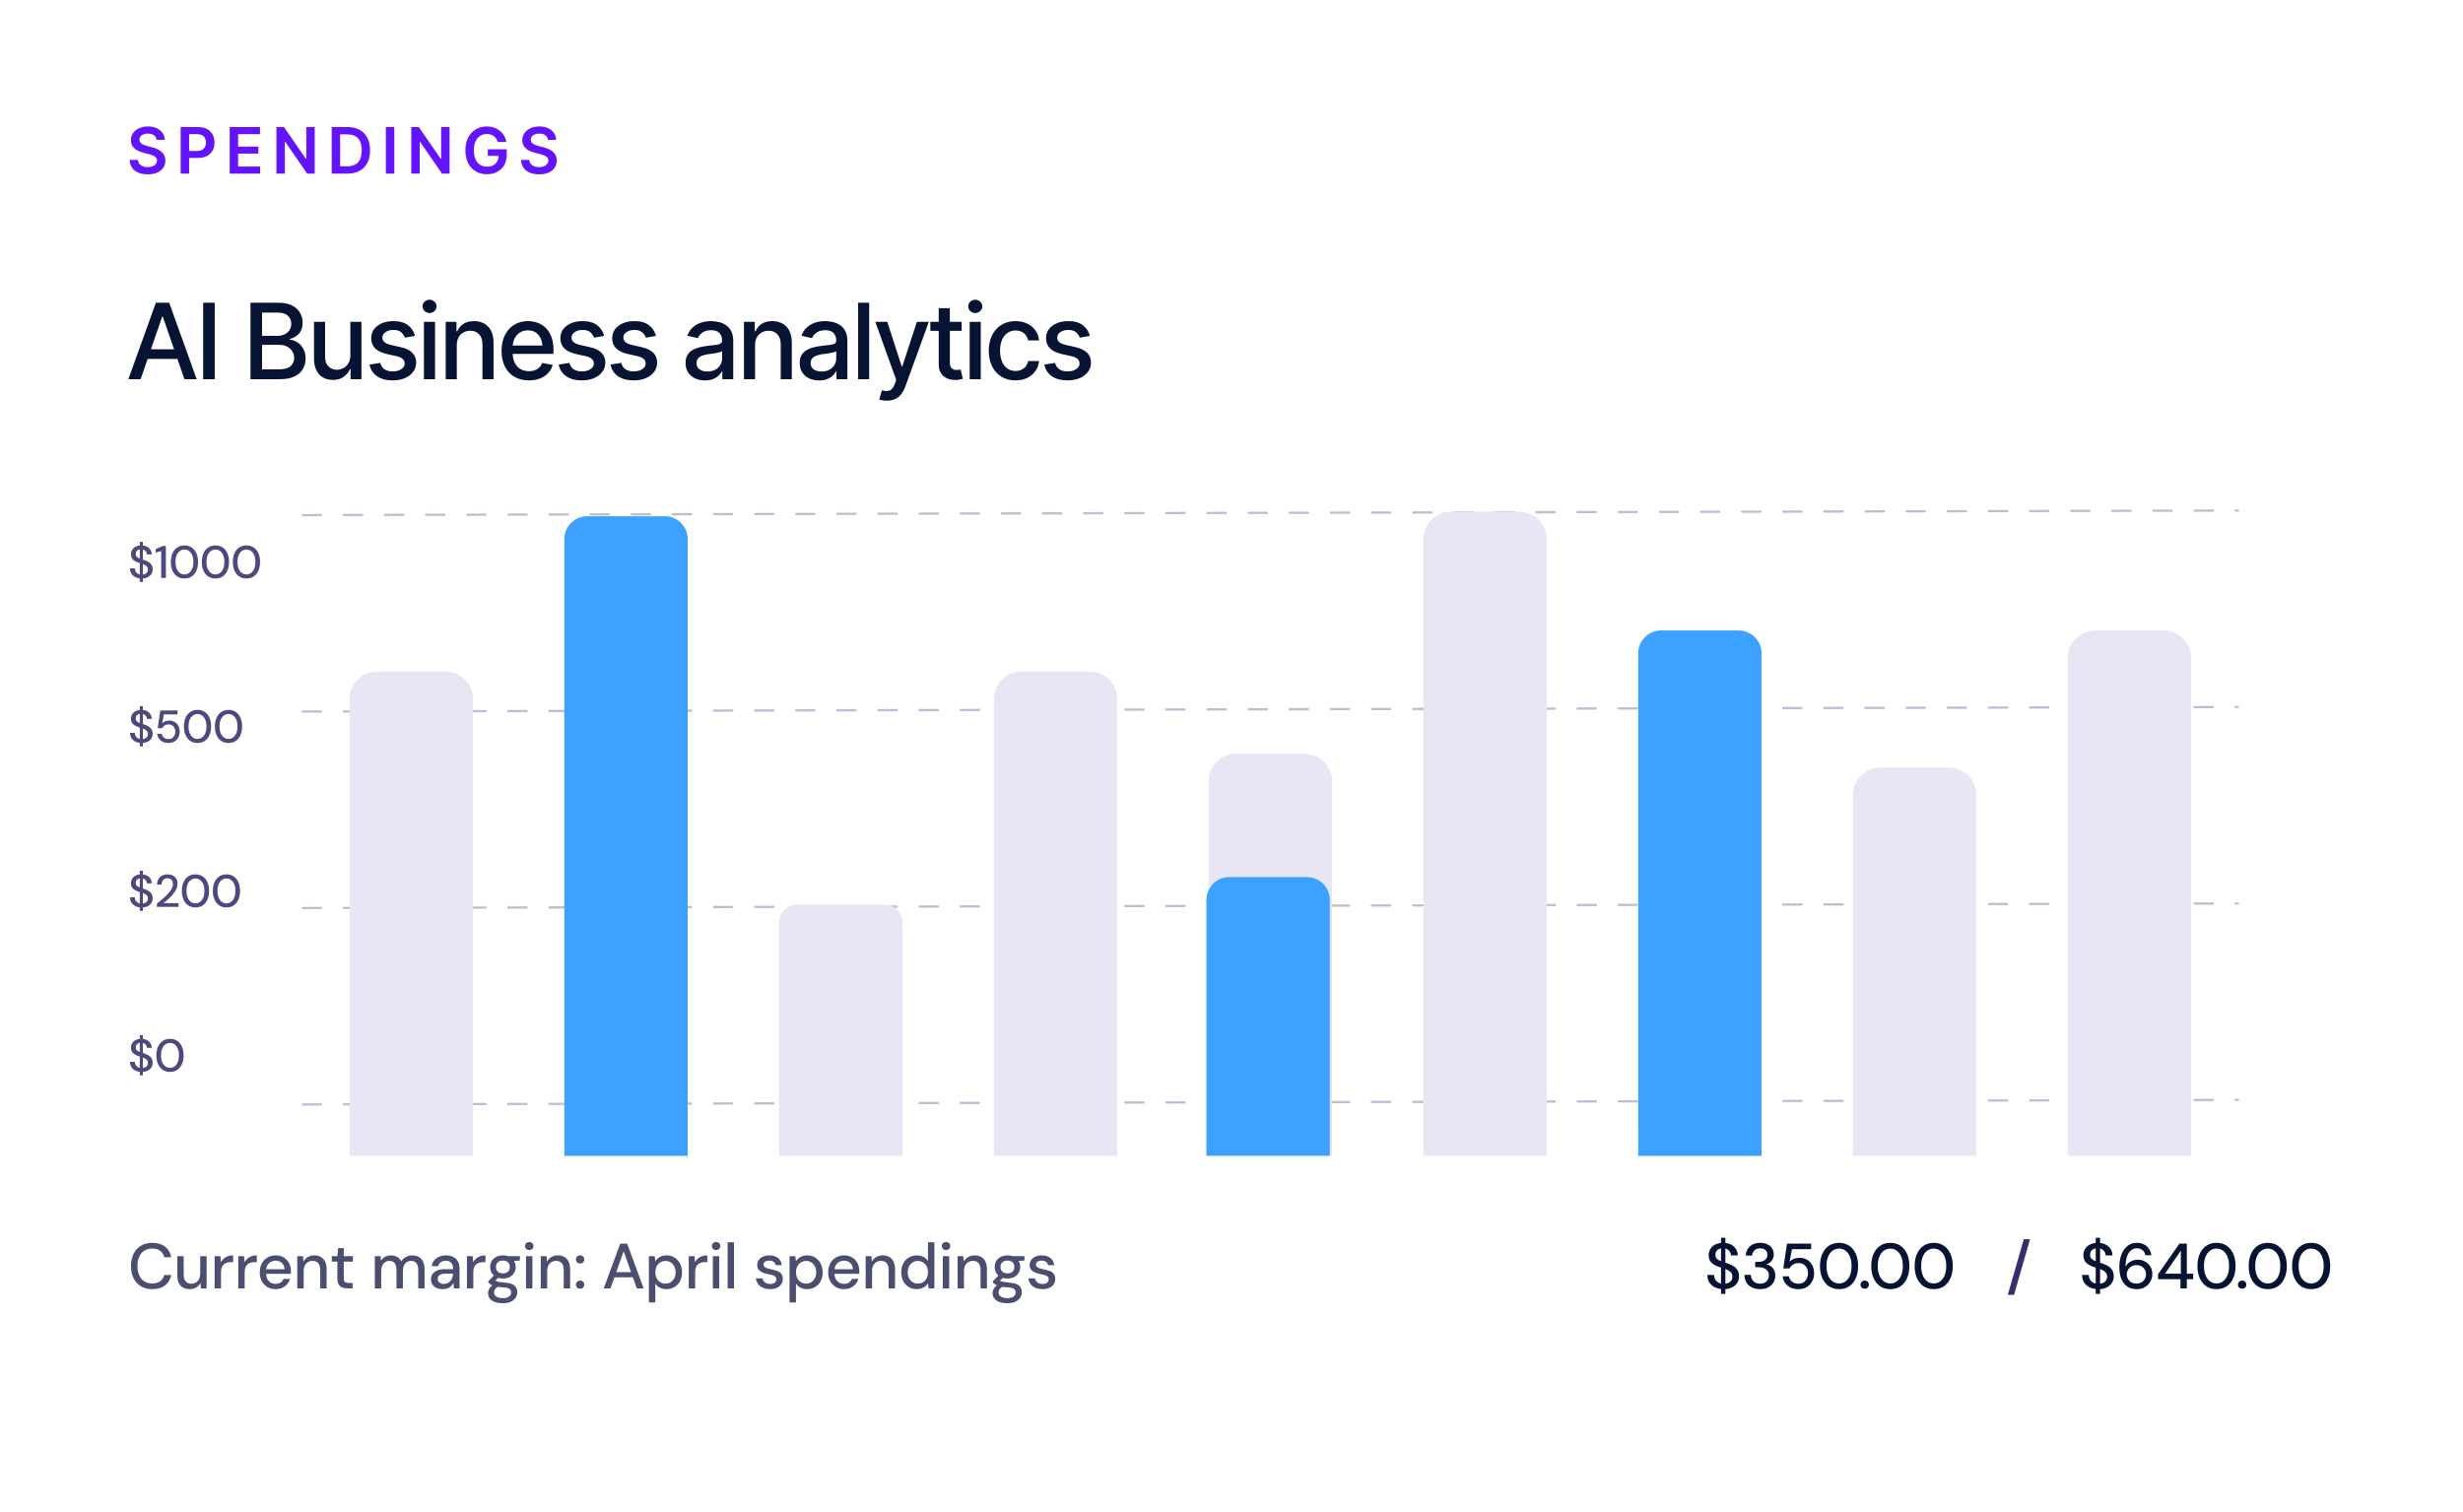 <svg width="539" height="331" viewBox="0 0 539 331" fill="none" xmlns="http://www.w3.org/2000/svg">
<rect width="539" height="331" fill="white"/>
<path d="M32.334 38.157C31.541 38.157 30.853 38.034 30.27 37.788C29.686 37.542 29.23 37.184 28.902 36.715C28.574 36.241 28.396 35.667 28.369 34.992H30.188C30.215 35.348 30.324 35.644 30.516 35.881C30.707 36.113 30.958 36.289 31.268 36.407C31.582 36.526 31.931 36.585 32.313 36.585C32.715 36.585 33.068 36.523 33.373 36.4C33.678 36.277 33.918 36.106 34.091 35.888C34.264 35.669 34.351 35.414 34.351 35.122C34.351 34.858 34.273 34.641 34.118 34.473C33.963 34.3 33.749 34.154 33.476 34.035C33.202 33.917 32.881 33.812 32.512 33.721L31.356 33.42C30.518 33.206 29.857 32.88 29.374 32.442C28.891 32 28.649 31.412 28.649 30.679C28.649 30.077 28.811 29.553 29.135 29.106C29.458 28.655 29.9 28.304 30.461 28.054C31.026 27.803 31.664 27.678 32.375 27.678C33.1 27.678 33.735 27.803 34.282 28.054C34.829 28.304 35.258 28.651 35.567 29.093C35.877 29.535 36.039 30.043 36.053 30.617H34.269C34.223 30.18 34.029 29.842 33.688 29.605C33.35 29.364 32.906 29.243 32.355 29.243C31.972 29.243 31.641 29.3 31.363 29.414C31.09 29.528 30.88 29.685 30.734 29.886C30.588 30.086 30.516 30.314 30.516 30.569C30.516 30.852 30.6 31.084 30.769 31.267C30.942 31.444 31.16 31.588 31.425 31.697C31.694 31.807 31.967 31.898 32.245 31.971L33.195 32.21C33.578 32.301 33.947 32.424 34.303 32.579C34.658 32.73 34.977 32.921 35.26 33.153C35.547 33.381 35.773 33.659 35.937 33.987C36.105 34.315 36.19 34.7 36.19 35.143C36.19 35.735 36.037 36.259 35.731 36.715C35.426 37.166 34.986 37.519 34.412 37.774C33.838 38.03 33.145 38.157 32.334 38.157ZM39.537 38V27.814H43.358C44.142 27.814 44.798 27.96 45.327 28.252C45.86 28.544 46.263 28.945 46.537 29.455C46.81 29.965 46.947 30.544 46.947 31.191C46.947 31.843 46.808 32.424 46.53 32.935C46.257 33.44 45.851 33.839 45.313 34.131C44.776 34.418 44.115 34.562 43.331 34.562H40.801V33.044H43.078C43.538 33.044 43.914 32.967 44.206 32.812C44.502 32.652 44.718 32.433 44.855 32.155C44.996 31.873 45.067 31.551 45.067 31.191C45.067 30.827 44.996 30.508 44.855 30.234C44.718 29.956 44.502 29.742 44.206 29.592C43.914 29.437 43.536 29.359 43.071 29.359H41.383V38H39.537ZM50.267 38V27.814H56.898V29.359H52.113V32.094H56.542V33.618H52.113V36.455H56.925V38H50.267ZM68.872 27.814V38H67.218L62.426 31.061H62.337V38H60.492V27.814H62.146L66.938 34.753H67.027V27.814H68.872ZM76.048 38H73.464V36.4H75.952C76.659 36.4 77.249 36.273 77.723 36.018C78.201 35.758 78.559 35.368 78.796 34.849C79.037 34.329 79.158 33.68 79.158 32.9C79.158 32.121 79.04 31.474 78.803 30.959C78.566 30.444 78.213 30.059 77.743 29.804C77.274 29.544 76.693 29.414 76 29.414H73.409V27.814H76.109C77.121 27.814 77.989 28.017 78.714 28.423C79.443 28.828 80.004 29.412 80.395 30.173C80.787 30.934 80.983 31.843 80.983 32.9C80.983 33.958 80.787 34.869 80.395 35.635C80.004 36.396 79.439 36.981 78.7 37.392C77.966 37.797 77.082 38 76.048 38ZM74.435 27.814V38H72.589V27.814H74.435ZM86.286 27.814V38H84.44V27.814H86.286ZM98.383 27.814V38H96.729L91.937 31.061H91.848V38H90.002V27.814H91.657L96.449 34.753H96.538V27.814H98.383ZM106.564 38.137C105.63 38.137 104.807 37.925 104.096 37.501C103.39 37.077 102.838 36.476 102.442 35.696C102.045 34.917 101.847 33.992 101.847 32.921C101.847 31.827 102.05 30.888 102.455 30.105C102.866 29.321 103.422 28.721 104.123 28.307C104.825 27.887 105.62 27.678 106.509 27.678C107.074 27.678 107.598 27.76 108.081 27.924C108.569 28.088 109.002 28.323 109.38 28.628C109.758 28.929 110.068 29.287 110.31 29.701C110.556 30.116 110.72 30.572 110.802 31.068H108.922C108.84 30.799 108.726 30.558 108.58 30.344C108.439 30.13 108.266 29.947 108.061 29.797C107.86 29.642 107.632 29.526 107.377 29.448C107.122 29.371 106.84 29.332 106.53 29.332C105.987 29.332 105.502 29.471 105.074 29.749C104.645 30.023 104.308 30.426 104.062 30.959C103.82 31.488 103.7 32.135 103.7 32.9C103.7 33.671 103.82 34.322 104.062 34.855C104.303 35.389 104.641 35.794 105.074 36.072C105.506 36.346 106.008 36.482 106.577 36.482C107.092 36.482 107.539 36.384 107.917 36.188C108.296 35.988 108.587 35.705 108.792 35.341C108.997 34.976 109.1 34.546 109.1 34.049L109.524 34.117H106.755V32.675H110.891V33.892C110.891 34.767 110.706 35.521 110.337 36.154C109.968 36.788 109.455 37.278 108.799 37.624C108.147 37.966 107.402 38.137 106.564 38.137ZM117.984 38.157C117.191 38.157 116.503 38.034 115.92 37.788C115.337 37.542 114.881 37.184 114.553 36.715C114.225 36.241 114.047 35.667 114.02 34.992H115.838C115.865 35.348 115.975 35.644 116.166 35.881C116.357 36.113 116.608 36.289 116.918 36.407C117.232 36.526 117.581 36.585 117.964 36.585C118.365 36.585 118.718 36.523 119.024 36.4C119.329 36.277 119.568 36.106 119.741 35.888C119.914 35.669 120.001 35.414 120.001 35.122C120.001 34.858 119.924 34.641 119.769 34.473C119.614 34.3 119.399 34.154 119.126 34.035C118.853 33.917 118.531 33.812 118.162 33.721L117.007 33.42C116.168 33.206 115.508 32.88 115.024 32.442C114.541 32 114.3 31.412 114.3 30.679C114.3 30.077 114.462 29.553 114.785 29.106C115.109 28.655 115.551 28.304 116.111 28.054C116.677 27.803 117.315 27.678 118.025 27.678C118.75 27.678 119.386 27.803 119.933 28.054C120.48 28.304 120.908 28.651 121.218 29.093C121.528 29.535 121.69 30.043 121.703 30.617H119.919C119.873 30.18 119.68 29.842 119.338 29.605C119.001 29.364 118.556 29.243 118.005 29.243C117.622 29.243 117.292 29.3 117.014 29.414C116.74 29.528 116.531 29.685 116.385 29.886C116.239 30.086 116.166 30.314 116.166 30.569C116.166 30.852 116.25 31.084 116.419 31.267C116.592 31.444 116.811 31.588 117.075 31.697C117.344 31.807 117.618 31.898 117.896 31.971L118.846 32.21C119.229 32.301 119.598 32.424 119.953 32.579C120.309 32.73 120.628 32.921 120.91 33.153C121.197 33.381 121.423 33.659 121.587 33.987C121.756 34.315 121.84 34.7 121.84 35.143C121.84 35.735 121.687 36.259 121.382 36.715C121.077 37.166 120.637 37.519 120.063 37.774C119.488 38.03 118.796 38.157 117.984 38.157Z" fill="#6413FD"/>
<path d="M30.774 83H28.09L34.109 66.267H37.029L43.038 83H40.365L35.626 69.31H35.491L30.774 83ZM31.223 76.453H39.904V78.564H31.223V76.453ZM46.991 66.267V83H44.464V66.267H46.991ZM54.818 83V66.267H60.961C62.144 66.267 63.125 66.461 63.904 66.851C64.683 67.24 65.263 67.768 65.644 68.434C66.034 69.093 66.228 69.834 66.228 70.658C66.228 71.354 66.097 71.942 65.835 72.421C65.581 72.9 65.24 73.282 64.814 73.566C64.387 73.851 63.915 74.061 63.398 74.195V74.353C63.96 74.382 64.507 74.562 65.038 74.892C65.57 75.221 66.008 75.689 66.352 76.295C66.704 76.894 66.88 77.628 66.88 78.497C66.88 79.35 66.678 80.118 66.273 80.799C65.877 81.473 65.263 82.008 64.432 82.405C63.601 82.802 62.534 83 61.231 83H54.818ZM57.345 80.844H60.984C62.197 80.844 63.065 80.608 63.589 80.136C64.113 79.665 64.376 79.077 64.376 78.373C64.376 77.841 64.241 77.359 63.971 76.924C63.709 76.483 63.331 76.131 62.837 75.869C62.343 75.607 61.759 75.476 61.085 75.476H57.345V80.844ZM57.345 73.51H60.737C61.298 73.51 61.807 73.402 62.264 73.185C62.721 72.967 63.08 72.66 63.342 72.264C63.612 71.859 63.747 71.391 63.747 70.86C63.747 70.171 63.503 69.595 63.017 69.13C62.537 68.659 61.8 68.423 60.804 68.423H57.345V73.51ZM76.673 77.811V70.444H79.099V83H76.718V80.821H76.583C76.284 81.488 75.819 82.045 75.19 82.495C74.561 82.944 73.775 83.165 72.832 83.157C72.023 83.157 71.308 82.981 70.687 82.629C70.073 82.278 69.59 81.75 69.238 81.046C68.894 80.342 68.722 79.47 68.722 78.429V70.444H71.147V78.148C71.147 78.995 71.387 79.672 71.866 80.181C72.345 80.69 72.963 80.941 73.719 80.934C74.176 80.934 74.629 80.821 75.078 80.597C75.535 80.372 75.913 80.028 76.212 79.564C76.519 79.099 76.673 78.515 76.673 77.811ZM90.823 73.522L88.611 73.903C88.469 73.484 88.203 73.099 87.814 72.747C87.432 72.395 86.859 72.219 86.095 72.219C85.406 72.219 84.83 72.376 84.366 72.69C83.909 72.997 83.681 73.391 83.681 73.87C83.681 74.289 83.834 74.63 84.141 74.892C84.456 75.154 84.954 75.363 85.635 75.52L87.645 75.97C88.79 76.232 89.648 76.644 90.217 77.205C90.786 77.767 91.07 78.485 91.07 79.361C91.07 80.118 90.853 80.791 90.419 81.383C89.985 81.967 89.382 82.427 88.611 82.764C87.84 83.094 86.949 83.258 85.938 83.258C84.53 83.258 83.385 82.955 82.501 82.349C81.618 81.742 81.075 80.889 80.873 79.788L83.22 79.429C83.37 80.043 83.673 80.507 84.13 80.821C84.594 81.136 85.193 81.293 85.927 81.293C86.72 81.293 87.357 81.124 87.836 80.788C88.323 80.451 88.566 80.043 88.566 79.564C88.566 78.77 87.974 78.234 86.791 77.957L84.669 77.486C83.493 77.216 82.625 76.793 82.064 76.217C81.509 75.633 81.232 74.899 81.232 74.016C81.232 73.274 81.438 72.623 81.85 72.061C82.269 71.5 82.842 71.066 83.568 70.759C84.302 70.444 85.137 70.287 86.073 70.287C87.435 70.287 88.502 70.583 89.273 71.174C90.052 71.766 90.569 72.548 90.823 73.522ZM92.777 83V70.444H95.203V83H92.777ZM94.001 68.513C93.575 68.513 93.212 68.37 92.912 68.086C92.613 67.801 92.463 67.461 92.463 67.064C92.463 66.66 92.613 66.315 92.912 66.031C93.212 65.746 93.575 65.604 94.001 65.604C94.421 65.604 94.78 65.746 95.08 66.031C95.387 66.315 95.54 66.66 95.54 67.064C95.54 67.461 95.387 67.801 95.08 68.086C94.78 68.37 94.421 68.513 94.001 68.513ZM99.965 75.554V83H97.539V70.444H99.897V72.511H100.066C100.35 71.829 100.796 71.29 101.402 70.894C102.009 70.489 102.787 70.287 103.738 70.287C104.592 70.287 105.337 70.467 105.973 70.826C106.617 71.178 107.115 71.706 107.467 72.41C107.826 73.113 108.006 73.986 108.006 75.026V83H105.58V75.318C105.58 74.412 105.34 73.701 104.861 73.185C104.382 72.66 103.731 72.398 102.907 72.398C102.346 72.398 101.84 72.526 101.391 72.78C100.949 73.027 100.601 73.383 100.347 73.847C100.092 74.311 99.965 74.88 99.965 75.554ZM115.744 83.258C114.516 83.258 113.453 82.993 112.554 82.461C111.656 81.929 110.963 81.181 110.477 80.215C109.997 79.242 109.758 78.107 109.758 76.812C109.758 75.524 109.994 74.39 110.465 73.409C110.944 72.428 111.615 71.665 112.476 71.118C113.344 70.564 114.362 70.287 115.53 70.287C116.242 70.287 116.93 70.403 117.597 70.635C118.263 70.867 118.862 71.234 119.394 71.736C119.925 72.237 120.344 72.889 120.651 73.69C120.966 74.491 121.123 75.457 121.123 76.587V77.463H111.139V75.633H119.865L118.731 76.239C118.731 75.468 118.611 74.787 118.372 74.195C118.132 73.604 117.773 73.143 117.293 72.814C116.822 72.477 116.234 72.309 115.53 72.309C114.826 72.309 114.224 72.477 113.722 72.814C113.228 73.151 112.85 73.596 112.588 74.15C112.326 74.704 112.195 75.311 112.195 75.97V77.216C112.195 78.077 112.345 78.807 112.644 79.406C112.944 80.005 113.359 80.462 113.891 80.776C114.43 81.091 115.055 81.248 115.766 81.248C116.23 81.248 116.65 81.181 117.024 81.046C117.406 80.911 117.735 80.709 118.012 80.439C118.289 80.17 118.499 79.837 118.641 79.44L120.955 79.878C120.767 80.552 120.438 81.143 119.966 81.652C119.495 82.162 118.899 82.558 118.181 82.843C117.469 83.12 116.657 83.258 115.744 83.258ZM132.219 73.522L130.006 73.903C129.864 73.484 129.598 73.099 129.209 72.747C128.827 72.395 128.254 72.219 127.491 72.219C126.802 72.219 126.225 72.376 125.761 72.69C125.305 72.997 125.076 73.391 125.076 73.87C125.076 74.289 125.23 74.63 125.537 74.892C125.851 75.154 126.349 75.363 127.03 75.52L129.041 75.97C130.186 76.232 131.043 76.644 131.612 77.205C132.181 77.767 132.466 78.485 132.466 79.361C132.466 80.118 132.249 80.791 131.814 81.383C131.38 81.967 130.778 82.427 130.006 82.764C129.235 83.094 128.344 83.258 127.333 83.258C125.926 83.258 124.78 82.955 123.897 82.349C123.014 81.742 122.471 80.889 122.269 79.788L124.616 79.429C124.765 80.043 125.069 80.507 125.525 80.821C125.99 81.136 126.589 81.293 127.322 81.293C128.116 81.293 128.752 81.124 129.231 80.788C129.718 80.451 129.961 80.043 129.961 79.564C129.961 78.77 129.37 78.234 128.187 77.957L126.064 77.486C124.889 77.216 124.021 76.793 123.459 76.217C122.905 75.633 122.628 74.899 122.628 74.016C122.628 73.274 122.834 72.623 123.246 72.061C123.665 71.5 124.238 71.066 124.964 70.759C125.698 70.444 126.532 70.287 127.468 70.287C128.831 70.287 129.898 70.583 130.669 71.174C131.448 71.766 131.964 72.548 132.219 73.522ZM143.562 73.522L141.349 73.903C141.207 73.484 140.941 73.099 140.552 72.747C140.17 72.395 139.597 72.219 138.833 72.219C138.145 72.219 137.568 72.376 137.104 72.69C136.647 72.997 136.419 73.391 136.419 73.87C136.419 74.289 136.572 74.63 136.879 74.892C137.194 75.154 137.692 75.363 138.373 75.52L140.383 75.97C141.529 76.232 142.386 76.644 142.955 77.205C143.524 77.767 143.809 78.485 143.809 79.361C143.809 80.118 143.591 80.791 143.157 81.383C142.723 81.967 142.12 82.427 141.349 82.764C140.578 83.094 139.687 83.258 138.676 83.258C137.269 83.258 136.123 82.955 135.24 82.349C134.356 81.742 133.813 80.889 133.611 79.788L135.958 79.429C136.108 80.043 136.411 80.507 136.868 80.821C137.332 81.136 137.931 81.293 138.665 81.293C139.459 81.293 140.095 81.124 140.574 80.788C141.061 80.451 141.304 80.043 141.304 79.564C141.304 78.77 140.713 78.234 139.53 77.957L137.407 77.486C136.232 77.216 135.363 76.793 134.802 76.217C134.248 75.633 133.971 74.899 133.971 74.016C133.971 73.274 134.177 72.623 134.588 72.061C135.008 71.5 135.58 71.066 136.307 70.759C137.04 70.444 137.875 70.287 138.811 70.287C140.174 70.287 141.241 70.583 142.012 71.174C142.79 71.766 143.307 72.548 143.562 73.522ZM154.275 83.269C153.482 83.269 152.763 83.124 152.119 82.832C151.475 82.532 150.966 82.098 150.592 81.529C150.217 80.96 150.03 80.267 150.03 79.451C150.03 78.74 150.165 78.16 150.435 77.71C150.712 77.254 151.082 76.891 151.546 76.621C152.011 76.352 152.527 76.149 153.096 76.015C153.665 75.88 154.249 75.775 154.848 75.7C155.604 75.618 156.215 75.547 156.679 75.487C157.143 75.427 157.48 75.333 157.689 75.206C157.907 75.071 158.015 74.858 158.015 74.566V74.51C158.015 73.799 157.813 73.248 157.409 72.859C157.012 72.47 156.42 72.275 155.634 72.275C154.818 72.275 154.171 72.455 153.691 72.814C153.22 73.166 152.894 73.566 152.714 74.016L150.412 73.488C150.689 72.724 151.09 72.11 151.614 71.646C152.145 71.174 152.752 70.83 153.433 70.613C154.122 70.396 154.841 70.287 155.589 70.287C156.091 70.287 156.623 70.347 157.184 70.467C157.746 70.579 158.273 70.793 158.768 71.107C159.269 71.414 159.677 71.856 159.992 72.432C160.306 73.009 160.463 73.754 160.463 74.667V83H158.071V81.282H157.981C157.832 81.589 157.596 81.896 157.274 82.203C156.959 82.51 156.555 82.764 156.061 82.966C155.567 83.168 154.972 83.269 154.275 83.269ZM154.803 81.315C155.485 81.315 156.065 81.184 156.544 80.922C157.023 80.653 157.39 80.301 157.645 79.867C157.899 79.433 158.026 78.972 158.026 78.485V76.857C157.937 76.939 157.768 77.018 157.521 77.093C157.274 77.168 156.993 77.231 156.679 77.284C156.364 77.336 156.057 77.385 155.758 77.43C155.458 77.467 155.208 77.497 155.005 77.519C154.534 77.587 154.103 77.692 153.714 77.834C153.325 77.969 153.01 78.171 152.771 78.44C152.538 78.703 152.422 79.051 152.422 79.485C152.422 80.091 152.647 80.548 153.096 80.855C153.545 81.162 154.114 81.315 154.803 81.315ZM165.236 75.554V83H162.811V70.444H165.169V72.511H165.337C165.622 71.829 166.067 71.29 166.674 70.894C167.28 70.489 168.059 70.287 169.01 70.287C169.863 70.287 170.608 70.467 171.245 70.826C171.889 71.178 172.386 71.706 172.738 72.41C173.098 73.113 173.277 73.986 173.277 75.026V83H170.852V75.318C170.852 74.412 170.612 73.701 170.133 73.185C169.654 72.66 169.002 72.398 168.179 72.398C167.617 72.398 167.112 72.526 166.663 72.78C166.221 73.027 165.873 73.383 165.618 73.847C165.364 74.311 165.236 74.88 165.236 75.554ZM179.252 83.269C178.458 83.269 177.74 83.124 177.096 82.832C176.452 82.532 175.943 82.098 175.568 81.529C175.194 80.96 175.007 80.267 175.007 79.451C175.007 78.74 175.142 78.16 175.411 77.71C175.688 77.254 176.059 76.891 176.523 76.621C176.987 76.352 177.504 76.149 178.073 76.015C178.642 75.88 179.226 75.775 179.825 75.7C180.581 75.618 181.191 75.547 181.655 75.487C182.119 75.427 182.456 75.333 182.666 75.206C182.883 75.071 182.992 74.858 182.992 74.566V74.51C182.992 73.799 182.79 73.248 182.385 72.859C181.988 72.47 181.397 72.275 180.611 72.275C179.795 72.275 179.147 72.455 178.668 72.814C178.196 73.166 177.871 73.566 177.691 74.016L175.389 73.488C175.666 72.724 176.066 72.11 176.59 71.646C177.122 71.174 177.728 70.83 178.41 70.613C179.098 70.396 179.817 70.287 180.566 70.287C181.068 70.287 181.599 70.347 182.161 70.467C182.722 70.579 183.25 70.793 183.744 71.107C184.246 71.414 184.654 71.856 184.968 72.432C185.283 73.009 185.44 73.754 185.44 74.667V83H183.048V81.282H182.958C182.808 81.589 182.572 81.896 182.25 82.203C181.936 82.51 181.532 82.764 181.038 82.966C180.543 83.168 179.948 83.269 179.252 83.269ZM179.78 81.315C180.461 81.315 181.041 81.184 181.521 80.922C182 80.653 182.367 80.301 182.621 79.867C182.876 79.433 183.003 78.972 183.003 78.485V76.857C182.913 76.939 182.745 77.018 182.498 77.093C182.25 77.168 181.97 77.231 181.655 77.284C181.341 77.336 181.034 77.385 180.734 77.43C180.435 77.467 180.184 77.497 179.982 77.519C179.51 77.587 179.08 77.692 178.69 77.834C178.301 77.969 177.987 78.171 177.747 78.44C177.515 78.703 177.399 79.051 177.399 79.485C177.399 80.091 177.624 80.548 178.073 80.855C178.522 81.162 179.091 81.315 179.78 81.315ZM190.213 66.267V83H187.787V66.267H190.213ZM194.076 87.694C193.709 87.702 193.376 87.676 193.077 87.616C192.785 87.563 192.56 87.5 192.403 87.425L192.998 85.437L193.167 85.482C193.788 85.639 194.312 85.628 194.739 85.448C195.173 85.276 195.536 84.793 195.828 83.999L196.131 83.168L191.549 70.444H194.166L197.333 80.192H197.468L200.646 70.444H203.263L198.097 84.662C197.857 85.321 197.554 85.875 197.187 86.324C196.82 86.781 196.378 87.122 195.862 87.346C195.353 87.578 194.757 87.694 194.076 87.694ZM210.45 70.444V72.41H203.6V70.444H210.45ZM205.43 67.457H207.867V79.316C207.867 79.893 207.987 80.316 208.227 80.585C208.466 80.847 208.852 80.978 209.383 80.978C209.511 80.978 209.645 80.971 209.788 80.956C209.937 80.941 210.087 80.919 210.237 80.889L210.697 82.91C210.45 82.993 210.181 83.056 209.889 83.101C209.597 83.146 209.305 83.168 209.013 83.168C207.927 83.168 207.059 82.865 206.407 82.259C205.756 81.645 205.43 80.829 205.43 79.811V67.457ZM212.202 83V70.444H214.628V83H212.202ZM213.426 68.513C213 68.513 212.636 68.37 212.337 68.086C212.037 67.801 211.888 67.461 211.888 67.064C211.888 66.66 212.037 66.315 212.337 66.031C212.636 65.746 213 65.604 213.426 65.604C213.846 65.604 214.205 65.746 214.504 66.031C214.811 66.315 214.965 66.66 214.965 67.064C214.965 67.461 214.811 67.801 214.504 68.086C214.205 68.37 213.846 68.513 213.426 68.513ZM222.231 83.258C221.026 83.258 219.985 82.981 219.109 82.427C218.233 81.873 217.559 81.109 217.087 80.136C216.616 79.163 216.38 78.047 216.38 76.79C216.38 75.509 216.619 74.382 217.099 73.409C217.585 72.428 218.263 71.665 219.131 71.118C220.007 70.564 221.033 70.287 222.208 70.287C223.167 70.287 224.017 70.463 224.758 70.815C225.507 71.159 226.109 71.65 226.566 72.286C227.03 72.922 227.303 73.664 227.386 74.51H225.005C224.923 74.113 224.762 73.75 224.522 73.42C224.29 73.091 223.983 72.829 223.601 72.634C223.219 72.44 222.766 72.342 222.242 72.342C221.561 72.342 220.966 72.522 220.457 72.881C219.955 73.233 219.562 73.739 219.277 74.397C218.993 75.056 218.851 75.835 218.851 76.733C218.851 77.639 218.989 78.429 219.266 79.103C219.543 79.777 219.936 80.297 220.445 80.664C220.962 81.023 221.561 81.203 222.242 81.203C222.946 81.203 223.545 81.008 224.039 80.619C224.541 80.23 224.863 79.698 225.005 79.024H227.386C227.303 79.841 227.041 80.567 226.6 81.203C226.158 81.84 225.566 82.341 224.825 82.708C224.084 83.075 223.219 83.258 222.231 83.258ZM238.504 73.522L236.292 73.903C236.149 73.484 235.883 73.099 235.494 72.747C235.112 72.395 234.54 72.219 233.776 72.219C233.087 72.219 232.511 72.376 232.046 72.69C231.59 72.997 231.361 73.391 231.361 73.87C231.361 74.289 231.515 74.63 231.822 74.892C232.136 75.154 232.634 75.363 233.315 75.52L235.326 75.97C236.471 76.232 237.328 76.644 237.897 77.205C238.466 77.767 238.751 78.485 238.751 79.361C238.751 80.118 238.534 80.791 238.1 81.383C237.665 81.967 237.063 82.427 236.292 82.764C235.52 83.094 234.629 83.258 233.619 83.258C232.211 83.258 231.066 82.955 230.182 82.349C229.299 81.742 228.756 80.889 228.554 79.788L230.901 79.429C231.051 80.043 231.354 80.507 231.811 80.821C232.275 81.136 232.874 81.293 233.607 81.293C234.401 81.293 235.037 81.124 235.517 80.788C236.003 80.451 236.247 80.043 236.247 79.564C236.247 78.77 235.655 78.234 234.472 77.957L232.35 77.486C231.174 77.216 230.306 76.793 229.744 76.217C229.19 75.633 228.913 74.899 228.913 74.016C228.913 73.274 229.119 72.623 229.531 72.061C229.95 71.5 230.523 71.066 231.249 70.759C231.983 70.444 232.818 70.287 233.753 70.287C235.116 70.287 236.183 70.583 236.954 71.174C237.733 71.766 238.249 72.548 238.504 73.522Z" fill="#071332"/>
<path d="M30.59 127.37V118.59H31.27V127.37H30.59ZM31.02 126.62C30.507 126.62 30.057 126.53 29.67 126.35C29.283 126.163 28.983 125.903 28.77 125.57C28.557 125.237 28.45 124.847 28.45 124.4H29.5C29.507 124.653 29.567 124.887 29.68 125.1C29.8 125.307 29.97 125.473 30.19 125.6C30.417 125.72 30.693 125.78 31.02 125.78C31.3 125.78 31.54 125.733 31.74 125.64C31.947 125.547 32.103 125.42 32.21 125.26C32.317 125.093 32.37 124.903 32.37 124.69C32.37 124.443 32.313 124.24 32.2 124.08C32.087 123.92 31.933 123.79 31.74 123.69C31.553 123.583 31.333 123.49 31.08 123.41C30.833 123.33 30.573 123.243 30.3 123.15C29.747 122.97 29.333 122.737 29.06 122.45C28.793 122.163 28.66 121.79 28.66 121.33C28.66 120.937 28.753 120.597 28.94 120.31C29.127 120.017 29.387 119.79 29.72 119.63C30.06 119.463 30.46 119.38 30.92 119.38C31.373 119.38 31.77 119.463 32.11 119.63C32.45 119.797 32.717 120.027 32.91 120.32C33.103 120.613 33.2 120.957 33.2 121.35H32.14C32.14 121.17 32.093 120.993 32 120.82C31.907 120.647 31.767 120.507 31.58 120.4C31.393 120.287 31.163 120.23 30.89 120.23C30.663 120.223 30.46 120.26 30.28 120.34C30.1 120.42 29.96 120.537 29.86 120.69C29.76 120.843 29.71 121.027 29.71 121.24C29.71 121.453 29.753 121.627 29.84 121.76C29.933 121.887 30.067 121.997 30.24 122.09C30.413 122.183 30.613 122.27 30.84 122.35C31.073 122.423 31.33 122.507 31.61 122.6C31.957 122.713 32.263 122.853 32.53 123.02C32.803 123.18 33.017 123.39 33.17 123.65C33.33 123.903 33.41 124.23 33.41 124.63C33.41 124.977 33.32 125.3 33.14 125.6C32.96 125.9 32.693 126.147 32.34 126.34C31.987 126.527 31.547 126.62 31.02 126.62ZM35.279 126.5V120.63L34.059 120.94V120.19L35.649 119.5H36.299V126.5H35.279ZM40.37 126.62C39.75 126.62 39.217 126.47 38.77 126.17C38.324 125.863 37.98 125.44 37.74 124.9C37.5 124.353 37.38 123.72 37.38 123C37.38 122.28 37.5 121.65 37.74 121.11C37.98 120.563 38.324 120.14 38.77 119.84C39.217 119.533 39.75 119.38 40.37 119.38C40.99 119.38 41.52 119.533 41.96 119.84C42.407 120.14 42.747 120.563 42.98 121.11C43.22 121.65 43.34 122.28 43.34 123C43.34 123.72 43.22 124.353 42.98 124.9C42.747 125.44 42.407 125.863 41.96 126.17C41.52 126.47 40.99 126.62 40.37 126.62ZM40.37 125.73C40.744 125.73 41.077 125.62 41.37 125.4C41.67 125.18 41.904 124.867 42.07 124.46C42.237 124.053 42.32 123.567 42.32 123C42.32 122.433 42.237 121.947 42.07 121.54C41.904 121.133 41.67 120.823 41.37 120.61C41.077 120.39 40.744 120.28 40.37 120.28C39.99 120.28 39.65 120.39 39.35 120.61C39.05 120.823 38.817 121.133 38.65 121.54C38.484 121.947 38.4 122.433 38.4 123C38.4 123.567 38.484 124.053 38.65 124.46C38.817 124.867 39.05 125.18 39.35 125.4C39.65 125.62 39.99 125.73 40.37 125.73ZM47.155 126.62C46.535 126.62 46.001 126.47 45.555 126.17C45.108 125.863 44.765 125.44 44.525 124.9C44.285 124.353 44.165 123.72 44.165 123C44.165 122.28 44.285 121.65 44.525 121.11C44.765 120.563 45.108 120.14 45.555 119.84C46.001 119.533 46.535 119.38 47.155 119.38C47.775 119.38 48.305 119.533 48.745 119.84C49.191 120.14 49.531 120.563 49.765 121.11C50.005 121.65 50.125 122.28 50.125 123C50.125 123.72 50.005 124.353 49.765 124.9C49.531 125.44 49.191 125.863 48.745 126.17C48.305 126.47 47.775 126.62 47.155 126.62ZM47.155 125.73C47.528 125.73 47.861 125.62 48.155 125.4C48.455 125.18 48.688 124.867 48.855 124.46C49.021 124.053 49.105 123.567 49.105 123C49.105 122.433 49.021 121.947 48.855 121.54C48.688 121.133 48.455 120.823 48.155 120.61C47.861 120.39 47.528 120.28 47.155 120.28C46.775 120.28 46.435 120.39 46.135 120.61C45.835 120.823 45.601 121.133 45.435 121.54C45.268 121.947 45.185 122.433 45.185 123C45.185 123.567 45.268 124.053 45.435 124.46C45.601 124.867 45.835 125.18 46.135 125.4C46.435 125.62 46.775 125.73 47.155 125.73ZM53.939 126.62C53.319 126.62 52.786 126.47 52.339 126.17C51.892 125.863 51.549 125.44 51.309 124.9C51.069 124.353 50.949 123.72 50.949 123C50.949 122.28 51.069 121.65 51.309 121.11C51.549 120.563 51.892 120.14 52.339 119.84C52.786 119.533 53.319 119.38 53.939 119.38C54.559 119.38 55.089 119.533 55.529 119.84C55.976 120.14 56.316 120.563 56.549 121.11C56.789 121.65 56.909 122.28 56.909 123C56.909 123.72 56.789 124.353 56.549 124.9C56.316 125.44 55.976 125.863 55.529 126.17C55.089 126.47 54.559 126.62 53.939 126.62ZM53.939 125.73C54.312 125.73 54.646 125.62 54.939 125.4C55.239 125.18 55.472 124.867 55.639 124.46C55.806 124.053 55.889 123.567 55.889 123C55.889 122.433 55.806 121.947 55.639 121.54C55.472 121.133 55.239 120.823 54.939 120.61C54.646 120.39 54.312 120.28 53.939 120.28C53.559 120.28 53.219 120.39 52.919 120.61C52.619 120.823 52.386 121.133 52.219 121.54C52.052 121.947 51.969 122.433 51.969 123C51.969 123.567 52.052 124.053 52.219 124.46C52.386 124.867 52.619 125.18 52.919 125.4C53.219 125.62 53.559 125.73 53.939 125.73Z" fill="#4B497E"/>
<path d="M30.59 163.37V154.59H31.27V163.37H30.59ZM31.02 162.62C30.507 162.62 30.057 162.53 29.67 162.35C29.283 162.163 28.983 161.903 28.77 161.57C28.557 161.237 28.45 160.847 28.45 160.4H29.5C29.507 160.653 29.567 160.887 29.68 161.1C29.8 161.307 29.97 161.473 30.19 161.6C30.417 161.72 30.693 161.78 31.02 161.78C31.3 161.78 31.54 161.733 31.74 161.64C31.947 161.547 32.103 161.42 32.21 161.26C32.317 161.093 32.37 160.903 32.37 160.69C32.37 160.443 32.313 160.24 32.2 160.08C32.087 159.92 31.933 159.79 31.74 159.69C31.553 159.583 31.333 159.49 31.08 159.41C30.833 159.33 30.573 159.243 30.3 159.15C29.747 158.97 29.333 158.737 29.06 158.45C28.793 158.163 28.66 157.79 28.66 157.33C28.66 156.937 28.753 156.597 28.94 156.31C29.127 156.017 29.387 155.79 29.72 155.63C30.06 155.463 30.46 155.38 30.92 155.38C31.373 155.38 31.77 155.463 32.11 155.63C32.45 155.797 32.717 156.027 32.91 156.32C33.103 156.613 33.2 156.957 33.2 157.35H32.14C32.14 157.17 32.093 156.993 32 156.82C31.907 156.647 31.767 156.507 31.58 156.4C31.393 156.287 31.163 156.23 30.89 156.23C30.663 156.223 30.46 156.26 30.28 156.34C30.1 156.42 29.96 156.537 29.86 156.69C29.76 156.843 29.71 157.027 29.71 157.24C29.71 157.453 29.753 157.627 29.84 157.76C29.933 157.887 30.067 157.997 30.24 158.09C30.413 158.183 30.613 158.27 30.84 158.35C31.073 158.423 31.33 158.507 31.61 158.6C31.957 158.713 32.263 158.853 32.53 159.02C32.803 159.18 33.017 159.39 33.17 159.65C33.33 159.903 33.41 160.23 33.41 160.63C33.41 160.977 33.32 161.3 33.14 161.6C32.96 161.9 32.693 162.147 32.34 162.34C31.987 162.527 31.547 162.62 31.02 162.62ZM36.889 162.62C36.396 162.62 35.972 162.533 35.619 162.36C35.266 162.18 34.986 161.94 34.779 161.64C34.572 161.333 34.446 160.99 34.399 160.61H35.379C35.446 160.95 35.612 161.23 35.879 161.45C36.146 161.663 36.483 161.77 36.889 161.77C37.196 161.77 37.459 161.697 37.679 161.55C37.899 161.403 38.069 161.207 38.189 160.96C38.309 160.713 38.369 160.44 38.369 160.14C38.369 159.82 38.306 159.543 38.179 159.31C38.059 159.07 37.889 158.883 37.669 158.75C37.456 158.617 37.206 158.55 36.919 158.55C36.572 158.55 36.273 158.63 36.019 158.79C35.773 158.943 35.593 159.14 35.479 159.38H34.509L35.089 155.5H38.859V156.37H35.859L35.489 158.33C35.649 158.15 35.862 158.003 36.129 157.89C36.403 157.777 36.712 157.72 37.059 157.72C37.413 157.72 37.729 157.783 38.009 157.91C38.289 158.03 38.526 158.2 38.719 158.42C38.919 158.64 39.069 158.897 39.169 159.19C39.276 159.483 39.329 159.793 39.329 160.12C39.329 160.473 39.273 160.8 39.159 161.1C39.046 161.4 38.883 161.667 38.669 161.9C38.462 162.127 38.206 162.303 37.899 162.43C37.599 162.557 37.263 162.62 36.889 162.62ZM43.232 162.62C42.612 162.62 42.078 162.47 41.632 162.17C41.185 161.863 40.842 161.44 40.602 160.9C40.362 160.353 40.242 159.72 40.242 159C40.242 158.28 40.362 157.65 40.602 157.11C40.842 156.563 41.185 156.14 41.632 155.84C42.078 155.533 42.612 155.38 43.232 155.38C43.852 155.38 44.382 155.533 44.822 155.84C45.268 156.14 45.608 156.563 45.842 157.11C46.082 157.65 46.202 158.28 46.202 159C46.202 159.72 46.082 160.353 45.842 160.9C45.608 161.44 45.268 161.863 44.822 162.17C44.382 162.47 43.852 162.62 43.232 162.62ZM43.232 161.73C43.605 161.73 43.938 161.62 44.232 161.4C44.532 161.18 44.765 160.867 44.932 160.46C45.098 160.053 45.182 159.567 45.182 159C45.182 158.433 45.098 157.947 44.932 157.54C44.765 157.133 44.532 156.823 44.232 156.61C43.938 156.39 43.605 156.28 43.232 156.28C42.852 156.28 42.512 156.39 42.212 156.61C41.912 156.823 41.678 157.133 41.512 157.54C41.345 157.947 41.262 158.433 41.262 159C41.262 159.567 41.345 160.053 41.512 160.46C41.678 160.867 41.912 161.18 42.212 161.4C42.512 161.62 42.852 161.73 43.232 161.73ZM50.016 162.62C49.396 162.62 48.863 162.47 48.416 162.17C47.969 161.863 47.626 161.44 47.386 160.9C47.146 160.353 47.026 159.72 47.026 159C47.026 158.28 47.146 157.65 47.386 157.11C47.626 156.563 47.969 156.14 48.416 155.84C48.863 155.533 49.396 155.38 50.016 155.38C50.636 155.38 51.166 155.533 51.606 155.84C52.053 156.14 52.393 156.563 52.626 157.11C52.866 157.65 52.986 158.28 52.986 159C52.986 159.72 52.866 160.353 52.626 160.9C52.393 161.44 52.053 161.863 51.606 162.17C51.166 162.47 50.636 162.62 50.016 162.62ZM50.016 161.73C50.389 161.73 50.723 161.62 51.016 161.4C51.316 161.18 51.549 160.867 51.716 160.46C51.883 160.053 51.966 159.567 51.966 159C51.966 158.433 51.883 157.947 51.716 157.54C51.549 157.133 51.316 156.823 51.016 156.61C50.723 156.39 50.389 156.28 50.016 156.28C49.636 156.28 49.296 156.39 48.996 156.61C48.696 156.823 48.463 157.133 48.296 157.54C48.129 157.947 48.046 158.433 48.046 159C48.046 159.567 48.129 160.053 48.296 160.46C48.463 160.867 48.696 161.18 48.996 161.4C49.296 161.62 49.636 161.73 50.016 161.73Z" fill="#4B497E"/>
<path d="M30.59 199.37V190.59H31.27V199.37H30.59ZM31.02 198.62C30.507 198.62 30.057 198.53 29.67 198.35C29.283 198.163 28.983 197.903 28.77 197.57C28.557 197.237 28.45 196.847 28.45 196.4H29.5C29.507 196.653 29.567 196.887 29.68 197.1C29.8 197.307 29.97 197.473 30.19 197.6C30.417 197.72 30.693 197.78 31.02 197.78C31.3 197.78 31.54 197.733 31.74 197.64C31.947 197.547 32.103 197.42 32.21 197.26C32.317 197.093 32.37 196.903 32.37 196.69C32.37 196.443 32.313 196.24 32.2 196.08C32.087 195.92 31.933 195.79 31.74 195.69C31.553 195.583 31.333 195.49 31.08 195.41C30.833 195.33 30.573 195.243 30.3 195.15C29.747 194.97 29.333 194.737 29.06 194.45C28.793 194.163 28.66 193.79 28.66 193.33C28.66 192.937 28.753 192.597 28.94 192.31C29.127 192.017 29.387 191.79 29.72 191.63C30.06 191.463 30.46 191.38 30.92 191.38C31.373 191.38 31.77 191.463 32.11 191.63C32.45 191.797 32.717 192.027 32.91 192.32C33.103 192.613 33.2 192.957 33.2 193.35H32.14C32.14 193.17 32.093 192.993 32 192.82C31.907 192.647 31.767 192.507 31.58 192.4C31.393 192.287 31.163 192.23 30.89 192.23C30.663 192.223 30.46 192.26 30.28 192.34C30.1 192.42 29.96 192.537 29.86 192.69C29.76 192.843 29.71 193.027 29.71 193.24C29.71 193.453 29.753 193.627 29.84 193.76C29.933 193.887 30.067 193.997 30.24 194.09C30.413 194.183 30.613 194.27 30.84 194.35C31.073 194.423 31.33 194.507 31.61 194.6C31.957 194.713 32.263 194.853 32.53 195.02C32.803 195.18 33.017 195.39 33.17 195.65C33.33 195.903 33.41 196.23 33.41 196.63C33.41 196.977 33.32 197.3 33.14 197.6C32.96 197.9 32.693 198.147 32.34 198.34C31.987 198.527 31.547 198.62 31.02 198.62ZM34.339 198.5V197.78C34.806 197.42 35.249 197.057 35.669 196.69C36.089 196.323 36.462 195.96 36.789 195.6C37.123 195.233 37.383 194.877 37.569 194.53C37.756 194.177 37.849 193.84 37.849 193.52C37.849 193.293 37.809 193.083 37.729 192.89C37.649 192.697 37.523 192.54 37.349 192.42C37.176 192.293 36.939 192.23 36.639 192.23C36.352 192.23 36.112 192.293 35.919 192.42C35.733 192.547 35.589 192.717 35.489 192.93C35.396 193.137 35.349 193.367 35.349 193.62H34.379C34.386 193.14 34.489 192.733 34.689 192.4C34.889 192.067 35.159 191.813 35.499 191.64C35.846 191.467 36.233 191.38 36.659 191.38C37.106 191.38 37.492 191.463 37.819 191.63C38.146 191.79 38.399 192.027 38.579 192.34C38.759 192.647 38.849 193.023 38.849 193.47C38.849 193.79 38.786 194.11 38.659 194.43C38.532 194.743 38.359 195.05 38.139 195.35C37.926 195.65 37.686 195.94 37.419 196.22C37.153 196.493 36.876 196.753 36.589 197C36.309 197.247 36.039 197.47 35.779 197.67H39.069V198.5H34.339ZM42.782 198.62C42.163 198.62 41.629 198.47 41.182 198.17C40.736 197.863 40.392 197.44 40.153 196.9C39.913 196.353 39.792 195.72 39.792 195C39.792 194.28 39.913 193.65 40.153 193.11C40.392 192.563 40.736 192.14 41.182 191.84C41.629 191.533 42.163 191.38 42.782 191.38C43.403 191.38 43.932 191.533 44.373 191.84C44.819 192.14 45.159 192.563 45.392 193.11C45.633 193.65 45.752 194.28 45.752 195C45.752 195.72 45.633 196.353 45.392 196.9C45.159 197.44 44.819 197.863 44.373 198.17C43.932 198.47 43.403 198.62 42.782 198.62ZM42.782 197.73C43.156 197.73 43.489 197.62 43.782 197.4C44.083 197.18 44.316 196.867 44.483 196.46C44.649 196.053 44.733 195.567 44.733 195C44.733 194.433 44.649 193.947 44.483 193.54C44.316 193.133 44.083 192.823 43.782 192.61C43.489 192.39 43.156 192.28 42.782 192.28C42.403 192.28 42.062 192.39 41.763 192.61C41.462 192.823 41.229 193.133 41.062 193.54C40.896 193.947 40.812 194.433 40.812 195C40.812 195.567 40.896 196.053 41.062 196.46C41.229 196.867 41.462 197.18 41.763 197.4C42.062 197.62 42.403 197.73 42.782 197.73ZM49.567 198.62C48.947 198.62 48.413 198.47 47.967 198.17C47.52 197.863 47.177 197.44 46.937 196.9C46.697 196.353 46.577 195.72 46.577 195C46.577 194.28 46.697 193.65 46.937 193.11C47.177 192.563 47.52 192.14 47.967 191.84C48.413 191.533 48.947 191.38 49.567 191.38C50.187 191.38 50.717 191.533 51.157 191.84C51.603 192.14 51.944 192.563 52.177 193.11C52.417 193.65 52.537 194.28 52.537 195C52.537 195.72 52.417 196.353 52.177 196.9C51.944 197.44 51.603 197.863 51.157 198.17C50.717 198.47 50.187 198.62 49.567 198.62ZM49.567 197.73C49.94 197.73 50.273 197.62 50.567 197.4C50.867 197.18 51.1 196.867 51.267 196.46C51.434 196.053 51.517 195.567 51.517 195C51.517 194.433 51.434 193.947 51.267 193.54C51.1 193.133 50.867 192.823 50.567 192.61C50.273 192.39 49.94 192.28 49.567 192.28C49.187 192.28 48.847 192.39 48.547 192.61C48.247 192.823 48.014 193.133 47.847 193.54C47.68 193.947 47.597 194.433 47.597 195C47.597 195.567 47.68 196.053 47.847 196.46C48.014 196.867 48.247 197.18 48.547 197.4C48.847 197.62 49.187 197.73 49.567 197.73Z" fill="#4B497E"/>
<path d="M30.59 235.37V226.59H31.27V235.37H30.59ZM31.02 234.62C30.507 234.62 30.057 234.53 29.67 234.35C29.283 234.163 28.983 233.903 28.77 233.57C28.557 233.237 28.45 232.847 28.45 232.4H29.5C29.507 232.653 29.567 232.887 29.68 233.1C29.8 233.307 29.97 233.473 30.19 233.6C30.417 233.72 30.693 233.78 31.02 233.78C31.3 233.78 31.54 233.733 31.74 233.64C31.947 233.547 32.103 233.42 32.21 233.26C32.317 233.093 32.37 232.903 32.37 232.69C32.37 232.443 32.313 232.24 32.2 232.08C32.087 231.92 31.933 231.79 31.74 231.69C31.553 231.583 31.333 231.49 31.08 231.41C30.833 231.33 30.573 231.243 30.3 231.15C29.747 230.97 29.333 230.737 29.06 230.45C28.793 230.163 28.66 229.79 28.66 229.33C28.66 228.937 28.753 228.597 28.94 228.31C29.127 228.017 29.387 227.79 29.72 227.63C30.06 227.463 30.46 227.38 30.92 227.38C31.373 227.38 31.77 227.463 32.11 227.63C32.45 227.797 32.717 228.027 32.91 228.32C33.103 228.613 33.2 228.957 33.2 229.35H32.14C32.14 229.17 32.093 228.993 32 228.82C31.907 228.647 31.767 228.507 31.58 228.4C31.393 228.287 31.163 228.23 30.89 228.23C30.663 228.223 30.46 228.26 30.28 228.34C30.1 228.42 29.96 228.537 29.86 228.69C29.76 228.843 29.71 229.027 29.71 229.24C29.71 229.453 29.753 229.627 29.84 229.76C29.933 229.887 30.067 229.997 30.24 230.09C30.413 230.183 30.613 230.27 30.84 230.35C31.073 230.423 31.33 230.507 31.61 230.6C31.957 230.713 32.263 230.853 32.53 231.02C32.803 231.18 33.017 231.39 33.17 231.65C33.33 231.903 33.41 232.23 33.41 232.63C33.41 232.977 33.32 233.3 33.14 233.6C32.96 233.9 32.693 234.147 32.34 234.34C31.987 234.527 31.547 234.62 31.02 234.62ZM37.209 234.62C36.589 234.62 36.056 234.47 35.609 234.17C35.163 233.863 34.819 233.44 34.579 232.9C34.339 232.353 34.219 231.72 34.219 231C34.219 230.28 34.339 229.65 34.579 229.11C34.819 228.563 35.163 228.14 35.609 227.84C36.056 227.533 36.589 227.38 37.209 227.38C37.829 227.38 38.359 227.533 38.799 227.84C39.246 228.14 39.586 228.563 39.819 229.11C40.059 229.65 40.179 230.28 40.179 231C40.179 231.72 40.059 232.353 39.819 232.9C39.586 233.44 39.246 233.863 38.799 234.17C38.359 234.47 37.829 234.62 37.209 234.62ZM37.209 233.73C37.583 233.73 37.916 233.62 38.209 233.4C38.509 233.18 38.742 232.867 38.909 232.46C39.076 232.053 39.159 231.567 39.159 231C39.159 230.433 39.076 229.947 38.909 229.54C38.742 229.133 38.509 228.823 38.209 228.61C37.916 228.39 37.583 228.28 37.209 228.28C36.829 228.28 36.489 228.39 36.189 228.61C35.889 228.823 35.656 229.133 35.489 229.54C35.322 229.947 35.239 230.433 35.239 231C35.239 231.567 35.322 232.053 35.489 232.46C35.656 232.867 35.889 233.18 36.189 233.4C36.489 233.62 36.829 233.73 37.209 233.73Z" fill="#4B497E"/>
<line x1="66.249" y1="112.749" x2="489.749" y2="111.751" stroke="#BEBDD2" stroke-width="0.5" stroke-linecap="round" stroke-dasharray="4 5"/>
<line x1="66.249" y1="155.749" x2="489.749" y2="154.751" stroke="#BEBDD2" stroke-width="0.5" stroke-linecap="round" stroke-dasharray="4 5"/>
<line x1="66.249" y1="198.749" x2="489.749" y2="197.751" stroke="#BEBDD2" stroke-width="0.5" stroke-linecap="round" stroke-dasharray="4 5"/>
<line x1="66.249" y1="241.749" x2="489.749" y2="240.751" stroke="#BEBDD2" stroke-width="0.5" stroke-linecap="round" stroke-dasharray="4 5"/>
<path d="M76.5 153C76.5 149.686 79.186 147 82.5 147H97.5C100.814 147 103.5 149.686 103.5 153V253H76.5V153Z" fill="#E8E5F5"/>
<mask id="mask0_500_2887" style="mask-type:alpha" maskUnits="userSpaceOnUse" x="76" y="147" width="28" height="106">
<rect x="76.5" y="147" width="27" height="106" rx="4" fill="#D9D9D9"/>
</mask>
<g mask="url(#mask0_500_2887)">
</g>
<path d="M123.5 118C123.5 115.239 125.739 113 128.5 113H145.5C148.261 113 150.5 115.239 150.5 118V253H123.5V118Z" fill="#3CA1FF"/>
<mask id="mask1_500_2887" style="mask-type:alpha" maskUnits="userSpaceOnUse" x="123" y="113" width="28" height="140">
<path d="M123.5 118C123.5 115.239 125.739 113 128.5 113H145.5C148.261 113 150.5 115.239 150.5 118V253H123.5V118Z" fill="#3CA1FF"/>
</mask>
<g mask="url(#mask1_500_2887)">
</g>
<rect x="170.5" y="198" width="27" height="55" rx="6" fill="#F6F4FE"/>
<mask id="mask2_500_2887" style="mask-type:alpha" maskUnits="userSpaceOnUse" x="170" y="198" width="28" height="55">
<rect x="170.5" y="198" width="27" height="55" rx="4" fill="#D9D9D9"/>
</mask>
<g mask="url(#mask2_500_2887)">
</g>
<path d="M170.5 202C170.5 199.791 172.291 198 174.5 198H193.5C195.709 198 197.5 199.791 197.5 202V253H170.5V202Z" fill="#E8E5F5"/>
<path d="M217.5 153C217.5 149.686 220.186 147 223.5 147H238.5C241.814 147 244.5 149.686 244.5 153V253H217.5V153Z" fill="#E8E5F5"/>
<mask id="mask3_500_2887" style="mask-type:alpha" maskUnits="userSpaceOnUse" x="217" y="147" width="28" height="106">
<rect x="217.5" y="147" width="27" height="106" rx="4" fill="#D9D9D9"/>
</mask>
<g mask="url(#mask3_500_2887)">
</g>
<path d="M264.5 171C264.5 167.686 267.186 165 270.5 165H285.5C288.814 165 291.5 167.686 291.5 171V253H264.5V171Z" fill="#E8E5F5"/>
<mask id="mask4_500_2887" style="mask-type:alpha" maskUnits="userSpaceOnUse" x="264" y="165" width="28" height="88">
<rect x="264.5" y="165" width="27" height="88" rx="4" fill="#D9D9D9"/>
</mask>
<g mask="url(#mask4_500_2887)">
</g>
<path d="M264.014 196.977C264.014 194.215 266.252 191.977 269.014 191.977H286.014C288.775 191.977 291.014 194.215 291.014 196.977V252.977H264.014V196.977Z" fill="#3CA1FF"/>
<path d="M311.5 118C311.5 114.686 314.186 112 317.5 112H332.5C335.814 112 338.5 114.686 338.5 118V253H311.5V118Z" fill="#E8E5F5"/>
<mask id="mask5_500_2887" style="mask-type:alpha" maskUnits="userSpaceOnUse" x="311" y="112" width="28" height="141">
<rect x="311.5" y="112" width="27" height="141" rx="4" fill="#A6A6D0"/>
</mask>
<g mask="url(#mask5_500_2887)">
</g>
<rect x="358.5" y="138" width="27" height="115" rx="6" fill="#F6F4FE"/>
<mask id="mask6_500_2887" style="mask-type:alpha" maskUnits="userSpaceOnUse" x="358" y="138" width="28" height="115">
<rect x="358.5" y="138" width="27" height="115" rx="4" fill="#D9D9D9"/>
</mask>
<g mask="url(#mask6_500_2887)">
</g>
<path d="M358.5 143C358.5 140.239 360.739 138 363.5 138H380.5C383.261 138 385.5 140.239 385.5 143V253H358.5V143Z" fill="#3CA1FF"/>
<path d="M405.5 174C405.5 170.686 408.186 168 411.5 168H426.5C429.814 168 432.5 170.686 432.5 174V253H405.5V174Z" fill="#E8E5F5"/>
<mask id="mask7_500_2887" style="mask-type:alpha" maskUnits="userSpaceOnUse" x="405" y="168" width="28" height="85">
<path d="M405.5 172C405.5 169.791 407.291 168 409.5 168H428.5C430.709 168 432.5 169.791 432.5 172V253H405.5V172Z" fill="#E8E5F5"/>
</mask>
<g mask="url(#mask7_500_2887)">
</g>
<path d="M452.5 144C452.5 140.686 455.186 138 458.5 138H473.5C476.814 138 479.5 140.686 479.5 144V253H452.5V144Z" fill="#E8E5F5"/>
<mask id="mask8_500_2887" style="mask-type:alpha" maskUnits="userSpaceOnUse" x="452" y="138" width="28" height="115">
<rect x="452.5" y="138" width="27" height="115" rx="4" fill="#D9D9D9"/>
</mask>
<g mask="url(#mask8_500_2887)">
</g>
<path d="M33.32 282.168C32.359 282.168 31.528 281.958 30.828 281.538C30.137 281.109 29.601 280.516 29.218 279.76C28.845 278.995 28.658 278.108 28.658 277.1C28.658 276.101 28.845 275.219 29.218 274.454C29.601 273.689 30.137 273.096 30.828 272.676C31.528 272.247 32.359 272.032 33.32 272.032C34.468 272.032 35.397 272.307 36.106 272.858C36.825 273.409 37.282 274.183 37.478 275.182H35.938C35.798 274.603 35.509 274.141 35.07 273.796C34.641 273.451 34.057 273.278 33.32 273.278C32.657 273.278 32.083 273.432 31.598 273.74C31.113 274.048 30.739 274.487 30.478 275.056C30.217 275.625 30.086 276.307 30.086 277.1C30.086 277.893 30.217 278.579 30.478 279.158C30.739 279.727 31.113 280.166 31.598 280.474C32.083 280.773 32.657 280.922 33.32 280.922C34.057 280.922 34.641 280.759 35.07 280.432C35.509 280.096 35.798 279.643 35.938 279.074H37.478C37.282 280.045 36.825 280.805 36.106 281.356C35.397 281.897 34.468 282.168 33.32 282.168ZM41.505 282.168C40.954 282.168 40.474 282.056 40.063 281.832C39.661 281.608 39.349 281.272 39.125 280.824C38.91 280.376 38.803 279.811 38.803 279.13V274.944H40.203V278.976C40.203 279.639 40.347 280.138 40.637 280.474C40.926 280.81 41.342 280.978 41.883 280.978C42.247 280.978 42.574 280.889 42.863 280.712C43.161 280.535 43.395 280.278 43.563 279.942C43.731 279.606 43.815 279.195 43.815 278.71V274.944H45.215V282H43.969L43.871 280.796C43.656 281.225 43.343 281.561 42.933 281.804C42.522 282.047 42.046 282.168 41.505 282.168ZM46.964 282V274.944H48.224L48.35 276.274C48.508 275.957 48.714 275.691 48.966 275.476C49.218 275.252 49.512 275.079 49.848 274.958C50.193 274.837 50.585 274.776 51.024 274.776V276.26H50.52C50.23 276.26 49.955 276.297 49.694 276.372C49.432 276.437 49.199 276.554 48.994 276.722C48.798 276.89 48.644 277.119 48.532 277.408C48.42 277.697 48.364 278.057 48.364 278.486V282H46.964ZM52.141 282V274.944H53.401L53.527 276.274C53.686 275.957 53.891 275.691 54.143 275.476C54.395 275.252 54.689 275.079 55.025 274.958C55.371 274.837 55.763 274.776 56.201 274.776V276.26H55.697C55.408 276.26 55.133 276.297 54.871 276.372C54.61 276.437 54.377 276.554 54.171 276.722C53.975 276.89 53.821 277.119 53.709 277.408C53.597 277.697 53.541 278.057 53.541 278.486V282H52.141ZM60.306 282.168C59.634 282.168 59.037 282.014 58.514 281.706C57.991 281.398 57.581 280.969 57.282 280.418C56.993 279.867 56.848 279.228 56.848 278.5C56.848 277.753 56.993 277.105 57.282 276.554C57.581 275.994 57.991 275.56 58.514 275.252C59.037 274.935 59.643 274.776 60.334 274.776C61.025 274.776 61.617 274.93 62.112 275.238C62.607 275.546 62.989 275.957 63.26 276.47C63.531 276.974 63.666 277.534 63.666 278.15C63.666 278.243 63.661 278.346 63.652 278.458C63.652 278.561 63.647 278.677 63.638 278.808H57.87V277.814H62.266C62.238 277.226 62.042 276.769 61.678 276.442C61.314 276.106 60.861 275.938 60.32 275.938C59.937 275.938 59.587 276.027 59.27 276.204C58.953 276.372 58.696 276.624 58.5 276.96C58.313 277.287 58.22 277.702 58.22 278.206V278.598C58.22 279.121 58.313 279.564 58.5 279.928C58.696 280.283 58.953 280.553 59.27 280.74C59.587 280.917 59.933 281.006 60.306 281.006C60.754 281.006 61.123 280.908 61.412 280.712C61.701 280.516 61.916 280.25 62.056 279.914H63.456C63.335 280.343 63.129 280.731 62.84 281.076C62.551 281.412 62.191 281.678 61.762 281.874C61.342 282.07 60.857 282.168 60.306 282.168ZM65.053 282V274.944H66.313L66.397 276.148C66.621 275.728 66.939 275.397 67.349 275.154C67.76 274.902 68.231 274.776 68.763 274.776C69.323 274.776 69.804 274.888 70.205 275.112C70.607 275.336 70.919 275.677 71.143 276.134C71.367 276.582 71.479 277.147 71.479 277.828V282H70.079V277.968C70.079 277.315 69.935 276.82 69.645 276.484C69.356 276.148 68.936 275.98 68.385 275.98C68.021 275.98 67.695 276.069 67.405 276.246C67.116 276.414 66.883 276.666 66.705 277.002C66.537 277.338 66.453 277.749 66.453 278.234V282H65.053ZM76.014 282C75.566 282 75.179 281.93 74.852 281.79C74.525 281.65 74.273 281.417 74.096 281.09C73.919 280.763 73.83 280.32 73.83 279.76V276.134H72.612V274.944H73.83L73.998 273.18H75.23V274.944H77.232V276.134H75.23V279.774C75.23 280.175 75.314 280.451 75.482 280.6C75.65 280.74 75.939 280.81 76.35 280.81H77.162V282H76.014ZM82.022 282V274.944H83.282L83.38 275.938C83.604 275.574 83.903 275.289 84.276 275.084C84.649 274.879 85.069 274.776 85.536 274.776C85.891 274.776 86.213 274.827 86.502 274.93C86.791 275.023 87.048 275.168 87.272 275.364C87.496 275.56 87.678 275.803 87.818 276.092C88.07 275.681 88.406 275.359 88.826 275.126C89.255 274.893 89.708 274.776 90.184 274.776C90.753 274.776 91.243 274.893 91.654 275.126C92.065 275.35 92.377 275.691 92.592 276.148C92.807 276.596 92.914 277.156 92.914 277.828V282H91.528V277.968C91.528 277.315 91.393 276.82 91.122 276.484C90.861 276.148 90.473 275.98 89.96 275.98C89.615 275.98 89.307 276.069 89.036 276.246C88.765 276.423 88.551 276.68 88.392 277.016C88.243 277.352 88.168 277.763 88.168 278.248V282H86.768V277.968C86.768 277.315 86.633 276.82 86.362 276.484C86.101 276.148 85.713 275.98 85.2 275.98C84.873 275.98 84.575 276.069 84.304 276.246C84.033 276.423 83.819 276.68 83.66 277.016C83.501 277.352 83.422 277.763 83.422 278.248V282H82.022ZM96.893 282.168C96.315 282.168 95.834 282.07 95.451 281.874C95.069 281.678 94.784 281.417 94.597 281.09C94.411 280.754 94.317 280.395 94.317 280.012C94.317 279.545 94.439 279.149 94.681 278.822C94.924 278.486 95.269 278.229 95.717 278.052C96.165 277.875 96.702 277.786 97.327 277.786H99.161C99.161 277.375 99.101 277.035 98.979 276.764C98.858 276.493 98.676 276.293 98.433 276.162C98.2 276.022 97.901 275.952 97.537 275.952C97.117 275.952 96.758 276.055 96.459 276.26C96.161 276.456 95.974 276.75 95.899 277.142H94.499C94.555 276.647 94.723 276.227 95.003 275.882C95.293 275.527 95.661 275.257 96.109 275.07C96.557 274.874 97.033 274.776 97.537 274.776C98.2 274.776 98.755 274.893 99.203 275.126C99.651 275.359 99.987 275.691 100.211 276.12C100.445 276.54 100.561 277.044 100.561 277.632V282H99.343L99.231 280.81C99.129 280.997 99.007 281.174 98.867 281.342C98.727 281.51 98.559 281.655 98.363 281.776C98.177 281.897 97.957 281.991 97.705 282.056C97.463 282.131 97.192 282.168 96.893 282.168ZM97.159 281.034C97.458 281.034 97.729 280.973 97.971 280.852C98.214 280.731 98.419 280.567 98.587 280.362C98.765 280.147 98.895 279.909 98.979 279.648C99.073 279.377 99.124 279.102 99.133 278.822V278.78H97.467C97.066 278.78 96.739 278.831 96.487 278.934C96.245 279.027 96.067 279.158 95.955 279.326C95.843 279.494 95.787 279.69 95.787 279.914C95.787 280.147 95.839 280.348 95.941 280.516C96.053 280.675 96.212 280.801 96.417 280.894C96.623 280.987 96.87 281.034 97.159 281.034ZM102.18 282V274.944H103.44L103.566 276.274C103.725 275.957 103.93 275.691 104.182 275.476C104.434 275.252 104.728 275.079 105.064 274.958C105.41 274.837 105.802 274.776 106.24 274.776V276.26H105.736C105.447 276.26 105.172 276.297 104.91 276.372C104.649 276.437 104.416 276.554 104.21 276.722C104.014 276.89 103.86 277.119 103.748 277.408C103.636 277.697 103.58 278.057 103.58 278.486V282H102.18ZM110.064 285.248C109.42 285.248 108.851 285.164 108.356 284.996C107.861 284.837 107.479 284.59 107.208 284.254C106.937 283.918 106.802 283.507 106.802 283.022C106.802 282.77 106.858 282.513 106.97 282.252C107.082 282 107.264 281.757 107.516 281.524C107.768 281.291 108.109 281.081 108.538 280.894L109.322 281.524C108.846 281.701 108.524 281.911 108.356 282.154C108.197 282.406 108.118 282.649 108.118 282.882C108.118 283.162 108.202 283.395 108.37 283.582C108.538 283.769 108.767 283.909 109.056 284.002C109.355 284.095 109.691 284.142 110.064 284.142C110.428 284.142 110.745 284.091 111.016 283.988C111.287 283.885 111.497 283.741 111.646 283.554C111.795 283.367 111.87 283.148 111.87 282.896C111.87 282.597 111.758 282.345 111.534 282.14C111.31 281.944 110.881 281.827 110.246 281.79C109.714 281.753 109.261 281.701 108.888 281.636C108.524 281.571 108.211 281.491 107.95 281.398C107.698 281.305 107.483 281.202 107.306 281.09C107.138 280.978 106.993 280.861 106.872 280.74V280.418L108.272 278.976L109.406 279.368L107.88 280.782L108.174 280.152C108.277 280.217 108.375 280.283 108.468 280.348C108.561 280.404 108.687 280.455 108.846 280.502C109.005 280.549 109.219 280.591 109.49 280.628C109.761 280.665 110.115 280.703 110.554 280.74C111.189 280.787 111.697 280.899 112.08 281.076C112.472 281.253 112.757 281.491 112.934 281.79C113.111 282.089 113.2 282.443 113.2 282.854C113.2 283.255 113.088 283.638 112.864 284.002C112.649 284.366 112.309 284.665 111.842 284.898C111.385 285.131 110.792 285.248 110.064 285.248ZM110.064 279.83C109.467 279.83 108.958 279.718 108.538 279.494C108.127 279.27 107.81 278.967 107.586 278.584C107.371 278.201 107.264 277.777 107.264 277.31C107.264 276.834 107.371 276.409 107.586 276.036C107.81 275.653 108.132 275.35 108.552 275.126C108.972 274.893 109.476 274.776 110.064 274.776C110.652 274.776 111.151 274.893 111.562 275.126C111.982 275.35 112.299 275.653 112.514 276.036C112.738 276.409 112.85 276.834 112.85 277.31C112.85 277.777 112.738 278.201 112.514 278.584C112.299 278.967 111.982 279.27 111.562 279.494C111.151 279.718 110.652 279.83 110.064 279.83ZM110.064 278.71C110.521 278.71 110.885 278.593 111.156 278.36C111.427 278.117 111.562 277.767 111.562 277.31C111.562 276.853 111.427 276.507 111.156 276.274C110.885 276.031 110.521 275.91 110.064 275.91C109.607 275.91 109.238 276.031 108.958 276.274C108.678 276.507 108.538 276.853 108.538 277.31C108.538 277.767 108.678 278.117 108.958 278.36C109.238 278.593 109.607 278.71 110.064 278.71ZM111.212 276.05L110.876 274.944H113.774V275.91L111.212 276.05ZM115.108 282V274.944H116.508V282H115.108ZM115.822 273.614C115.552 273.614 115.328 273.53 115.15 273.362C114.982 273.194 114.898 272.979 114.898 272.718C114.898 272.466 114.982 272.261 115.15 272.102C115.328 271.934 115.552 271.85 115.822 271.85C116.084 271.85 116.303 271.934 116.48 272.102C116.658 272.261 116.746 272.466 116.746 272.718C116.746 272.979 116.658 273.194 116.48 273.362C116.303 273.53 116.084 273.614 115.822 273.614ZM118.342 282V274.944H119.602L119.686 276.148C119.91 275.728 120.228 275.397 120.638 275.154C121.049 274.902 121.52 274.776 122.052 274.776C122.612 274.776 123.093 274.888 123.494 275.112C123.896 275.336 124.208 275.677 124.432 276.134C124.656 276.582 124.768 277.147 124.768 277.828V282H123.368V277.968C123.368 277.315 123.224 276.82 122.934 276.484C122.645 276.148 122.225 275.98 121.674 275.98C121.31 275.98 120.984 276.069 120.694 276.246C120.405 276.414 120.172 276.666 119.994 277.002C119.826 277.338 119.742 277.749 119.742 278.234V282H118.342ZM126.951 282.07C126.68 282.07 126.456 281.986 126.279 281.818C126.111 281.641 126.027 281.431 126.027 281.188C126.027 280.936 126.111 280.726 126.279 280.558C126.456 280.381 126.68 280.292 126.951 280.292C127.222 280.292 127.441 280.381 127.609 280.558C127.777 280.726 127.861 280.936 127.861 281.188C127.861 281.431 127.777 281.641 127.609 281.818C127.441 281.986 127.222 282.07 126.951 282.07ZM126.951 276.554C126.68 276.554 126.456 276.47 126.279 276.302C126.111 276.125 126.027 275.915 126.027 275.672C126.027 275.42 126.111 275.21 126.279 275.042C126.456 274.865 126.68 274.776 126.951 274.776C127.222 274.776 127.441 274.865 127.609 275.042C127.777 275.21 127.861 275.42 127.861 275.672C127.861 275.915 127.777 276.125 127.609 276.302C127.441 276.47 127.222 276.554 126.951 276.554ZM132.126 282L135.724 272.2H137.25L140.848 282H139.35L136.48 273.88L133.596 282H132.126ZM133.75 279.578L134.142 278.458H138.748L139.14 279.578H133.75ZM142.006 285.08V274.944H143.266L143.406 276.036C143.555 275.821 143.742 275.621 143.966 275.434C144.19 275.238 144.456 275.079 144.764 274.958C145.081 274.837 145.45 274.776 145.87 274.776C146.542 274.776 147.13 274.939 147.634 275.266C148.147 275.593 148.544 276.036 148.824 276.596C149.113 277.147 149.258 277.777 149.258 278.486C149.258 279.195 149.113 279.83 148.824 280.39C148.535 280.941 148.133 281.375 147.62 281.692C147.116 282.009 146.528 282.168 145.856 282.168C145.305 282.168 144.82 282.061 144.4 281.846C143.98 281.622 143.649 281.314 143.406 280.922V285.08H142.006ZM145.632 280.95C146.061 280.95 146.439 280.847 146.766 280.642C147.102 280.437 147.363 280.147 147.55 279.774C147.746 279.401 147.844 278.967 147.844 278.472C147.844 277.977 147.746 277.548 147.55 277.184C147.363 276.811 147.102 276.521 146.766 276.316C146.439 276.101 146.061 275.994 145.632 275.994C145.193 275.994 144.806 276.101 144.47 276.316C144.143 276.521 143.887 276.811 143.7 277.184C143.513 277.548 143.42 277.977 143.42 278.472C143.42 278.967 143.513 279.401 143.7 279.774C143.887 280.147 144.143 280.437 144.47 280.642C144.806 280.847 145.193 280.95 145.632 280.95ZM150.725 282V274.944H151.985L152.111 276.274C152.27 275.957 152.475 275.691 152.727 275.476C152.979 275.252 153.273 275.079 153.609 274.958C153.954 274.837 154.346 274.776 154.785 274.776V276.26H154.281C153.992 276.26 153.716 276.297 153.455 276.372C153.194 276.437 152.96 276.554 152.755 276.722C152.559 276.89 152.405 277.119 152.293 277.408C152.181 277.697 152.125 278.057 152.125 278.486V282H150.725ZM156.001 282V274.944H157.401V282H156.001ZM156.715 273.614C156.444 273.614 156.22 273.53 156.043 273.362C155.875 273.194 155.791 272.979 155.791 272.718C155.791 272.466 155.875 272.261 156.043 272.102C156.22 271.934 156.444 271.85 156.715 271.85C156.976 271.85 157.195 271.934 157.373 272.102C157.55 272.261 157.639 272.466 157.639 272.718C157.639 272.979 157.55 273.194 157.373 273.362C157.195 273.53 156.976 273.614 156.715 273.614ZM159.235 282V271.92H160.635V282H159.235ZM168.533 282.168C167.936 282.168 167.413 282.07 166.965 281.874C166.517 281.678 166.162 281.403 165.901 281.048C165.64 280.693 165.481 280.278 165.425 279.802H166.853C166.9 280.026 166.988 280.231 167.119 280.418C167.259 280.605 167.446 280.754 167.679 280.866C167.922 280.978 168.206 281.034 168.533 281.034C168.841 281.034 169.093 280.992 169.289 280.908C169.494 280.815 169.644 280.693 169.737 280.544C169.83 280.385 169.877 280.217 169.877 280.04C169.877 279.779 169.812 279.583 169.681 279.452C169.56 279.312 169.373 279.205 169.121 279.13C168.878 279.046 168.584 278.971 168.239 278.906C167.912 278.85 167.595 278.775 167.287 278.682C166.988 278.579 166.718 278.453 166.475 278.304C166.242 278.155 166.055 277.968 165.915 277.744C165.775 277.511 165.705 277.226 165.705 276.89C165.705 276.489 165.812 276.129 166.027 275.812C166.242 275.485 166.545 275.233 166.937 275.056C167.338 274.869 167.81 274.776 168.351 274.776C169.135 274.776 169.765 274.963 170.241 275.336C170.717 275.709 170.997 276.237 171.081 276.918H169.723C169.686 276.601 169.546 276.358 169.303 276.19C169.06 276.013 168.738 275.924 168.337 275.924C167.936 275.924 167.628 276.003 167.413 276.162C167.198 276.321 167.091 276.531 167.091 276.792C167.091 276.96 167.152 277.109 167.273 277.24C167.394 277.371 167.572 277.483 167.805 277.576C168.048 277.66 168.342 277.739 168.687 277.814C169.182 277.907 169.625 278.024 170.017 278.164C170.409 278.304 170.722 278.509 170.955 278.78C171.188 279.051 171.305 279.438 171.305 279.942C171.314 280.381 171.202 280.768 170.969 281.104C170.745 281.44 170.423 281.701 170.003 281.888C169.592 282.075 169.102 282.168 168.533 282.168ZM172.785 285.08V274.944H174.045L174.185 276.036C174.335 275.821 174.521 275.621 174.745 275.434C174.969 275.238 175.235 275.079 175.543 274.958C175.861 274.837 176.229 274.776 176.649 274.776C177.321 274.776 177.909 274.939 178.413 275.266C178.927 275.593 179.323 276.036 179.603 276.596C179.893 277.147 180.037 277.777 180.037 278.486C180.037 279.195 179.893 279.83 179.603 280.39C179.314 280.941 178.913 281.375 178.399 281.692C177.895 282.009 177.307 282.168 176.635 282.168C176.085 282.168 175.599 282.061 175.179 281.846C174.759 281.622 174.428 281.314 174.185 280.922V285.08H172.785ZM176.411 280.95C176.841 280.95 177.219 280.847 177.545 280.642C177.881 280.437 178.143 280.147 178.329 279.774C178.525 279.401 178.623 278.967 178.623 278.472C178.623 277.977 178.525 277.548 178.329 277.184C178.143 276.811 177.881 276.521 177.545 276.316C177.219 276.101 176.841 275.994 176.411 275.994C175.973 275.994 175.585 276.101 175.249 276.316C174.923 276.521 174.666 276.811 174.479 277.184C174.293 277.548 174.199 277.977 174.199 278.472C174.199 278.967 174.293 279.401 174.479 279.774C174.666 280.147 174.923 280.437 175.249 280.642C175.585 280.847 175.973 280.95 176.411 280.95ZM184.696 282.168C184.024 282.168 183.427 282.014 182.904 281.706C182.381 281.398 181.971 280.969 181.672 280.418C181.383 279.867 181.238 279.228 181.238 278.5C181.238 277.753 181.383 277.105 181.672 276.554C181.971 275.994 182.381 275.56 182.904 275.252C183.427 274.935 184.033 274.776 184.724 274.776C185.415 274.776 186.007 274.93 186.502 275.238C186.997 275.546 187.379 275.957 187.65 276.47C187.921 276.974 188.056 277.534 188.056 278.15C188.056 278.243 188.051 278.346 188.042 278.458C188.042 278.561 188.037 278.677 188.028 278.808H182.26V277.814H186.656C186.628 277.226 186.432 276.769 186.068 276.442C185.704 276.106 185.251 275.938 184.71 275.938C184.327 275.938 183.977 276.027 183.66 276.204C183.343 276.372 183.086 276.624 182.89 276.96C182.703 277.287 182.61 277.702 182.61 278.206V278.598C182.61 279.121 182.703 279.564 182.89 279.928C183.086 280.283 183.343 280.553 183.66 280.74C183.977 280.917 184.323 281.006 184.696 281.006C185.144 281.006 185.513 280.908 185.802 280.712C186.091 280.516 186.306 280.25 186.446 279.914H187.846C187.725 280.343 187.519 280.731 187.23 281.076C186.941 281.412 186.581 281.678 186.152 281.874C185.732 282.07 185.247 282.168 184.696 282.168ZM189.443 282V274.944H190.703L190.787 276.148C191.011 275.728 191.329 275.397 191.739 275.154C192.15 274.902 192.621 274.776 193.153 274.776C193.713 274.776 194.194 274.888 194.595 275.112C194.997 275.336 195.309 275.677 195.533 276.134C195.757 276.582 195.869 277.147 195.869 277.828V282H194.469V277.968C194.469 277.315 194.325 276.82 194.035 276.484C193.746 276.148 193.326 275.98 192.775 275.98C192.411 275.98 192.085 276.069 191.795 276.246C191.506 276.414 191.273 276.666 191.095 277.002C190.927 277.338 190.843 277.749 190.843 278.234V282H189.443ZM200.628 282.168C199.956 282.168 199.364 282.009 198.85 281.692C198.337 281.365 197.936 280.927 197.646 280.376C197.366 279.816 197.226 279.181 197.226 278.472C197.226 277.753 197.366 277.119 197.646 276.568C197.936 276.017 198.337 275.583 198.85 275.266C199.373 274.939 199.97 274.776 200.642 274.776C201.193 274.776 201.678 274.888 202.098 275.112C202.518 275.327 202.845 275.635 203.078 276.036V271.92H204.478V282H203.218L203.078 280.908C202.938 281.123 202.756 281.328 202.532 281.524C202.308 281.711 202.038 281.865 201.72 281.986C201.403 282.107 201.039 282.168 200.628 282.168ZM200.852 280.95C201.291 280.95 201.678 280.847 202.014 280.642C202.35 280.437 202.607 280.147 202.784 279.774C202.971 279.401 203.064 278.967 203.064 278.472C203.064 277.977 202.971 277.548 202.784 277.184C202.607 276.811 202.35 276.521 202.014 276.316C201.678 276.101 201.291 275.994 200.852 275.994C200.432 275.994 200.054 276.101 199.718 276.316C199.382 276.521 199.121 276.811 198.934 277.184C198.748 277.548 198.654 277.977 198.654 278.472C198.654 278.967 198.748 279.401 198.934 279.774C199.121 280.147 199.382 280.437 199.718 280.642C200.054 280.847 200.432 280.95 200.852 280.95ZM206.323 282V274.944H207.723V282H206.323ZM207.037 273.614C206.766 273.614 206.542 273.53 206.365 273.362C206.197 273.194 206.113 272.979 206.113 272.718C206.113 272.466 206.197 272.261 206.365 272.102C206.542 271.934 206.766 271.85 207.037 271.85C207.298 271.85 207.517 271.934 207.695 272.102C207.872 272.261 207.961 272.466 207.961 272.718C207.961 272.979 207.872 273.194 207.695 273.362C207.517 273.53 207.298 273.614 207.037 273.614ZM209.557 282V274.944H210.817L210.901 276.148C211.125 275.728 211.442 275.397 211.853 275.154C212.263 274.902 212.735 274.776 213.267 274.776C213.827 274.776 214.307 274.888 214.709 275.112C215.11 275.336 215.423 275.677 215.647 276.134C215.871 276.582 215.983 277.147 215.983 277.828V282H214.583V277.968C214.583 277.315 214.438 276.82 214.149 276.484C213.859 276.148 213.439 275.98 212.889 275.98C212.525 275.98 212.198 276.069 211.909 276.246C211.619 276.414 211.386 276.666 211.209 277.002C211.041 277.338 210.957 277.749 210.957 278.234V282H209.557ZM220.475 285.248C219.831 285.248 219.262 285.164 218.767 284.996C218.273 284.837 217.89 284.59 217.619 284.254C217.349 283.918 217.213 283.507 217.213 283.022C217.213 282.77 217.269 282.513 217.381 282.252C217.493 282 217.675 281.757 217.927 281.524C218.179 281.291 218.52 281.081 218.949 280.894L219.733 281.524C219.257 281.701 218.935 281.911 218.767 282.154C218.609 282.406 218.529 282.649 218.529 282.882C218.529 283.162 218.613 283.395 218.781 283.582C218.949 283.769 219.178 283.909 219.467 284.002C219.766 284.095 220.102 284.142 220.475 284.142C220.839 284.142 221.157 284.091 221.427 283.988C221.698 283.885 221.908 283.741 222.057 283.554C222.207 283.367 222.281 283.148 222.281 282.896C222.281 282.597 222.169 282.345 221.945 282.14C221.721 281.944 221.292 281.827 220.657 281.79C220.125 281.753 219.673 281.701 219.299 281.636C218.935 281.571 218.623 281.491 218.361 281.398C218.109 281.305 217.895 281.202 217.717 281.09C217.549 280.978 217.405 280.861 217.283 280.74V280.418L218.683 278.976L219.817 279.368L218.291 280.782L218.585 280.152C218.688 280.217 218.786 280.283 218.879 280.348C218.973 280.404 219.099 280.455 219.257 280.502C219.416 280.549 219.631 280.591 219.901 280.628C220.172 280.665 220.527 280.703 220.965 280.74C221.6 280.787 222.109 280.899 222.491 281.076C222.883 281.253 223.168 281.491 223.345 281.79C223.523 282.089 223.611 282.443 223.611 282.854C223.611 283.255 223.499 283.638 223.275 284.002C223.061 284.366 222.72 284.665 222.253 284.898C221.796 285.131 221.203 285.248 220.475 285.248ZM220.475 279.83C219.878 279.83 219.369 279.718 218.949 279.494C218.539 279.27 218.221 278.967 217.997 278.584C217.783 278.201 217.675 277.777 217.675 277.31C217.675 276.834 217.783 276.409 217.997 276.036C218.221 275.653 218.543 275.35 218.963 275.126C219.383 274.893 219.887 274.776 220.475 274.776C221.063 274.776 221.563 274.893 221.973 275.126C222.393 275.35 222.711 275.653 222.925 276.036C223.149 276.409 223.261 276.834 223.261 277.31C223.261 277.777 223.149 278.201 222.925 278.584C222.711 278.967 222.393 279.27 221.973 279.494C221.563 279.718 221.063 279.83 220.475 279.83ZM220.475 278.71C220.933 278.71 221.297 278.593 221.567 278.36C221.838 278.117 221.973 277.767 221.973 277.31C221.973 276.853 221.838 276.507 221.567 276.274C221.297 276.031 220.933 275.91 220.475 275.91C220.018 275.91 219.649 276.031 219.369 276.274C219.089 276.507 218.949 276.853 218.949 277.31C218.949 277.767 219.089 278.117 219.369 278.36C219.649 278.593 220.018 278.71 220.475 278.71ZM221.623 276.05L221.287 274.944H224.185V275.91L221.623 276.05ZM228.152 282.168C227.554 282.168 227.032 282.07 226.584 281.874C226.136 281.678 225.781 281.403 225.52 281.048C225.258 280.693 225.1 280.278 225.044 279.802H226.472C226.518 280.026 226.607 280.231 226.738 280.418C226.878 280.605 227.064 280.754 227.298 280.866C227.54 280.978 227.825 281.034 228.152 281.034C228.46 281.034 228.712 280.992 228.908 280.908C229.113 280.815 229.262 280.693 229.356 280.544C229.449 280.385 229.496 280.217 229.496 280.04C229.496 279.779 229.43 279.583 229.3 279.452C229.178 279.312 228.992 279.205 228.74 279.13C228.497 279.046 228.203 278.971 227.858 278.906C227.531 278.85 227.214 278.775 226.906 278.682C226.607 278.579 226.336 278.453 226.094 278.304C225.86 278.155 225.674 277.968 225.534 277.744C225.394 277.511 225.324 277.226 225.324 276.89C225.324 276.489 225.431 276.129 225.646 275.812C225.86 275.485 226.164 275.233 226.556 275.056C226.957 274.869 227.428 274.776 227.97 274.776C228.754 274.776 229.384 274.963 229.86 275.336C230.336 275.709 230.616 276.237 230.7 276.918H229.342C229.304 276.601 229.164 276.358 228.922 276.19C228.679 276.013 228.357 275.924 227.956 275.924C227.554 275.924 227.246 276.003 227.032 276.162C226.817 276.321 226.71 276.531 226.71 276.792C226.71 276.96 226.77 277.109 226.892 277.24C227.013 277.371 227.19 277.483 227.424 277.576C227.666 277.66 227.96 277.739 228.306 277.814C228.8 277.907 229.244 278.024 229.636 278.164C230.028 278.304 230.34 278.509 230.574 278.78C230.807 279.051 230.924 279.438 230.924 279.942C230.933 280.381 230.821 280.768 230.588 281.104C230.364 281.44 230.042 281.701 229.622 281.888C229.211 282.075 228.721 282.168 228.152 282.168Z" fill="#4C4E70"/>
<path d="M376.626 283.218V270.926H377.578V283.218H376.626ZM377.228 282.168C376.509 282.168 375.879 282.042 375.338 281.79C374.797 281.529 374.377 281.165 374.078 280.698C373.779 280.231 373.63 279.685 373.63 279.06H375.1C375.109 279.415 375.193 279.741 375.352 280.04C375.52 280.329 375.758 280.563 376.066 280.74C376.383 280.908 376.771 280.992 377.228 280.992C377.62 280.992 377.956 280.927 378.236 280.796C378.525 280.665 378.745 280.488 378.894 280.264C379.043 280.031 379.118 279.765 379.118 279.466C379.118 279.121 379.039 278.836 378.88 278.612C378.721 278.388 378.507 278.206 378.236 278.066C377.975 277.917 377.667 277.786 377.312 277.674C376.967 277.562 376.603 277.441 376.22 277.31C375.445 277.058 374.867 276.731 374.484 276.33C374.111 275.929 373.924 275.406 373.924 274.762C373.924 274.211 374.055 273.735 374.316 273.334C374.577 272.923 374.941 272.606 375.408 272.382C375.884 272.149 376.444 272.032 377.088 272.032C377.723 272.032 378.278 272.149 378.754 272.382C379.23 272.615 379.603 272.937 379.874 273.348C380.145 273.759 380.28 274.239 380.28 274.79H378.796C378.796 274.538 378.731 274.291 378.6 274.048C378.469 273.805 378.273 273.609 378.012 273.46C377.751 273.301 377.429 273.222 377.046 273.222C376.729 273.213 376.444 273.264 376.192 273.376C375.94 273.488 375.744 273.651 375.604 273.866C375.464 274.081 375.394 274.337 375.394 274.636C375.394 274.935 375.455 275.177 375.576 275.364C375.707 275.541 375.893 275.695 376.136 275.826C376.379 275.957 376.659 276.078 376.976 276.19C377.303 276.293 377.662 276.409 378.054 276.54C378.539 276.699 378.969 276.895 379.342 277.128C379.725 277.352 380.023 277.646 380.238 278.01C380.462 278.365 380.574 278.822 380.574 279.382C380.574 279.867 380.448 280.32 380.196 280.74C379.944 281.16 379.571 281.505 379.076 281.776C378.581 282.037 377.965 282.168 377.228 282.168ZM385.179 282.168C384.553 282.168 383.979 282.056 383.457 281.832C382.943 281.599 382.533 281.253 382.225 280.796C381.926 280.329 381.767 279.746 381.749 279.046H383.149C383.158 279.401 383.242 279.723 383.401 280.012C383.559 280.301 383.788 280.535 384.087 280.712C384.395 280.88 384.759 280.964 385.179 280.964C385.599 280.964 385.949 280.885 386.229 280.726C386.518 280.567 386.733 280.353 386.873 280.082C387.022 279.811 387.097 279.508 387.097 279.172C387.097 278.752 386.994 278.411 386.789 278.15C386.593 277.889 386.322 277.693 385.977 277.562C385.641 277.431 385.263 277.366 384.843 277.366H384.115V276.19H384.843C385.431 276.19 385.897 276.055 386.243 275.784C386.597 275.513 386.775 275.131 386.775 274.636C386.775 274.225 386.639 273.889 386.369 273.628C386.098 273.367 385.701 273.236 385.179 273.236C384.656 273.236 384.241 273.385 383.933 273.684C383.634 273.983 383.466 274.361 383.429 274.818H382.043C382.071 274.267 382.215 273.782 382.477 273.362C382.747 272.933 383.111 272.606 383.569 272.382C384.035 272.149 384.572 272.032 385.179 272.032C385.832 272.032 386.378 272.149 386.817 272.382C387.265 272.606 387.601 272.909 387.825 273.292C388.058 273.675 388.175 274.095 388.175 274.552C388.175 274.897 388.109 275.219 387.979 275.518C387.848 275.807 387.661 276.059 387.419 276.274C387.176 276.489 386.882 276.643 386.537 276.736C386.91 276.811 387.246 276.955 387.545 277.17C387.843 277.385 388.077 277.665 388.245 278.01C388.413 278.346 388.497 278.738 388.497 279.186C388.497 279.718 388.371 280.213 388.119 280.67C387.867 281.118 387.493 281.482 386.999 281.762C386.513 282.033 385.907 282.168 385.179 282.168ZM393.589 282.168C392.899 282.168 392.306 282.047 391.811 281.804C391.317 281.552 390.925 281.216 390.635 280.796C390.346 280.367 390.169 279.886 390.103 279.354H391.475C391.569 279.83 391.802 280.222 392.175 280.53C392.549 280.829 393.02 280.978 393.589 280.978C394.019 280.978 394.387 280.875 394.695 280.67C395.003 280.465 395.241 280.189 395.409 279.844C395.577 279.499 395.661 279.116 395.661 278.696C395.661 278.248 395.573 277.861 395.395 277.534C395.227 277.198 394.989 276.937 394.681 276.75C394.383 276.563 394.033 276.47 393.631 276.47C393.146 276.47 392.726 276.582 392.371 276.806C392.026 277.021 391.774 277.296 391.615 277.632H390.257L391.069 272.2H396.347V273.418H392.147L391.629 276.162C391.853 275.91 392.152 275.705 392.525 275.546C392.908 275.387 393.342 275.308 393.827 275.308C394.322 275.308 394.765 275.397 395.157 275.574C395.549 275.742 395.881 275.98 396.151 276.288C396.431 276.596 396.641 276.955 396.781 277.366C396.931 277.777 397.005 278.211 397.005 278.668C397.005 279.163 396.926 279.62 396.767 280.04C396.609 280.46 396.38 280.833 396.081 281.16C395.792 281.477 395.433 281.725 395.003 281.902C394.583 282.079 394.112 282.168 393.589 282.168ZM402.469 282.168C401.601 282.168 400.854 281.958 400.229 281.538C399.604 281.109 399.123 280.516 398.787 279.76C398.451 278.995 398.283 278.108 398.283 277.1C398.283 276.092 398.451 275.21 398.787 274.454C399.123 273.689 399.604 273.096 400.229 272.676C400.854 272.247 401.601 272.032 402.469 272.032C403.337 272.032 404.079 272.247 404.695 272.676C405.32 273.096 405.796 273.689 406.123 274.454C406.459 275.21 406.627 276.092 406.627 277.1C406.627 278.108 406.459 278.995 406.123 279.76C405.796 280.516 405.32 281.109 404.695 281.538C404.079 281.958 403.337 282.168 402.469 282.168ZM402.469 280.922C402.992 280.922 403.458 280.768 403.869 280.46C404.289 280.152 404.616 279.713 404.849 279.144C405.082 278.575 405.199 277.893 405.199 277.1C405.199 276.307 405.082 275.625 404.849 275.056C404.616 274.487 404.289 274.053 403.869 273.754C403.458 273.446 402.992 273.292 402.469 273.292C401.937 273.292 401.461 273.446 401.041 273.754C400.621 274.053 400.294 274.487 400.061 275.056C399.828 275.625 399.711 276.307 399.711 277.1C399.711 277.893 399.828 278.575 400.061 279.144C400.294 279.713 400.621 280.152 401.041 280.46C401.461 280.768 401.937 280.922 402.469 280.922ZM408.074 282.07C407.804 282.07 407.58 281.986 407.402 281.818C407.234 281.641 407.15 281.431 407.15 281.188C407.15 280.936 407.234 280.726 407.402 280.558C407.58 280.381 407.804 280.292 408.074 280.292C408.345 280.292 408.564 280.381 408.732 280.558C408.9 280.726 408.984 280.936 408.984 281.188C408.984 281.431 408.9 281.641 408.732 281.818C408.564 281.986 408.345 282.07 408.074 282.07ZM413.686 282.168C412.818 282.168 412.071 281.958 411.446 281.538C410.82 281.109 410.34 280.516 410.004 279.76C409.668 278.995 409.5 278.108 409.5 277.1C409.5 276.092 409.668 275.21 410.004 274.454C410.34 273.689 410.82 273.096 411.446 272.676C412.071 272.247 412.818 272.032 413.686 272.032C414.554 272.032 415.296 272.247 415.912 272.676C416.537 273.096 417.013 273.689 417.34 274.454C417.676 275.21 417.844 276.092 417.844 277.1C417.844 278.108 417.676 278.995 417.34 279.76C417.013 280.516 416.537 281.109 415.912 281.538C415.296 281.958 414.554 282.168 413.686 282.168ZM413.686 280.922C414.208 280.922 414.675 280.768 415.086 280.46C415.506 280.152 415.832 279.713 416.066 279.144C416.299 278.575 416.416 277.893 416.416 277.1C416.416 276.307 416.299 275.625 416.066 275.056C415.832 274.487 415.506 274.053 415.086 273.754C414.675 273.446 414.208 273.292 413.686 273.292C413.154 273.292 412.678 273.446 412.258 273.754C411.838 274.053 411.511 274.487 411.278 275.056C411.044 275.625 410.928 276.307 410.928 277.1C410.928 277.893 411.044 278.575 411.278 279.144C411.511 279.713 411.838 280.152 412.258 280.46C412.678 280.768 413.154 280.922 413.686 280.922ZM423.184 282.168C422.316 282.168 421.569 281.958 420.944 281.538C420.318 281.109 419.838 280.516 419.502 279.76C419.166 278.995 418.998 278.108 418.998 277.1C418.998 276.092 419.166 275.21 419.502 274.454C419.838 273.689 420.318 273.096 420.944 272.676C421.569 272.247 422.316 272.032 423.184 272.032C424.052 272.032 424.794 272.247 425.41 272.676C426.035 273.096 426.511 273.689 426.838 274.454C427.174 275.21 427.342 276.092 427.342 277.1C427.342 278.108 427.174 278.995 426.838 279.76C426.511 280.516 426.035 281.109 425.41 281.538C424.794 281.958 424.052 282.168 423.184 282.168ZM423.184 280.922C423.706 280.922 424.173 280.768 424.584 280.46C425.004 280.152 425.33 279.713 425.564 279.144C425.797 278.575 425.914 277.893 425.914 277.1C425.914 276.307 425.797 275.625 425.564 275.056C425.33 274.487 425.004 274.053 424.584 273.754C424.173 273.446 423.706 273.292 423.184 273.292C422.652 273.292 422.176 273.446 421.756 273.754C421.336 274.053 421.009 274.487 420.776 275.056C420.542 275.625 420.426 276.307 420.426 277.1C420.426 277.893 420.542 278.575 420.776 279.144C421.009 279.713 421.336 280.152 421.756 280.46C422.176 280.768 422.652 280.922 423.184 280.922Z" fill="#071332"/>
<path d="M439.378 283.414L442.878 271.234H444.25L440.75 283.414H439.378Z" fill="#3B2C6E"/>
<path d="M458.626 283.218V270.926H459.578V283.218H458.626ZM459.228 282.168C458.509 282.168 457.879 282.042 457.338 281.79C456.797 281.529 456.377 281.165 456.078 280.698C455.779 280.231 455.63 279.685 455.63 279.06H457.1C457.109 279.415 457.193 279.741 457.352 280.04C457.52 280.329 457.758 280.563 458.066 280.74C458.383 280.908 458.771 280.992 459.228 280.992C459.62 280.992 459.956 280.927 460.236 280.796C460.525 280.665 460.745 280.488 460.894 280.264C461.043 280.031 461.118 279.765 461.118 279.466C461.118 279.121 461.039 278.836 460.88 278.612C460.721 278.388 460.507 278.206 460.236 278.066C459.975 277.917 459.667 277.786 459.312 277.674C458.967 277.562 458.603 277.441 458.22 277.31C457.445 277.058 456.867 276.731 456.484 276.33C456.111 275.929 455.924 275.406 455.924 274.762C455.924 274.211 456.055 273.735 456.316 273.334C456.577 272.923 456.941 272.606 457.408 272.382C457.884 272.149 458.444 272.032 459.088 272.032C459.723 272.032 460.278 272.149 460.754 272.382C461.23 272.615 461.603 272.937 461.874 273.348C462.145 273.759 462.28 274.239 462.28 274.79H460.796C460.796 274.538 460.731 274.291 460.6 274.048C460.469 273.805 460.273 273.609 460.012 273.46C459.751 273.301 459.429 273.222 459.046 273.222C458.729 273.213 458.444 273.264 458.192 273.376C457.94 273.488 457.744 273.651 457.604 273.866C457.464 274.081 457.394 274.337 457.394 274.636C457.394 274.935 457.455 275.177 457.576 275.364C457.707 275.541 457.893 275.695 458.136 275.826C458.379 275.957 458.659 276.078 458.976 276.19C459.303 276.293 459.662 276.409 460.054 276.54C460.539 276.699 460.969 276.895 461.342 277.128C461.725 277.352 462.023 277.646 462.238 278.01C462.462 278.365 462.574 278.822 462.574 279.382C462.574 279.867 462.448 280.32 462.196 280.74C461.944 281.16 461.571 281.505 461.076 281.776C460.581 282.037 459.965 282.168 459.228 282.168ZM467.641 282.168C466.922 282.168 466.315 282.037 465.821 281.776C465.335 281.505 464.943 281.146 464.645 280.698C464.346 280.241 464.127 279.737 463.987 279.186C463.856 278.626 463.791 278.052 463.791 277.464C463.791 276.381 463.94 275.434 464.239 274.622C464.547 273.81 464.985 273.175 465.555 272.718C466.124 272.261 466.81 272.032 467.613 272.032C468.257 272.032 468.803 272.158 469.251 272.41C469.708 272.653 470.063 272.979 470.315 273.39C470.576 273.801 470.735 274.253 470.791 274.748H469.489C469.405 274.263 469.195 273.889 468.859 273.628C468.532 273.357 468.112 273.222 467.599 273.222C467.141 273.222 466.731 273.367 466.367 273.656C466.003 273.936 465.713 274.365 465.499 274.944C465.293 275.523 465.177 276.255 465.149 277.142C465.149 277.151 465.149 277.165 465.149 277.184C465.149 277.203 465.149 277.221 465.149 277.24C465.289 276.96 465.489 276.703 465.751 276.47C466.012 276.237 466.32 276.055 466.675 275.924C467.039 275.784 467.431 275.714 467.851 275.714C468.401 275.714 468.915 275.845 469.391 276.106C469.876 276.358 470.268 276.722 470.567 277.198C470.865 277.674 471.015 278.229 471.015 278.864C471.015 279.433 470.875 279.97 470.595 280.474C470.324 280.978 469.937 281.389 469.433 281.706C468.929 282.014 468.331 282.168 467.641 282.168ZM467.543 280.95C467.944 280.95 468.299 280.866 468.607 280.698C468.924 280.521 469.171 280.278 469.349 279.97C469.535 279.662 469.629 279.312 469.629 278.92C469.629 278.519 469.535 278.169 469.349 277.87C469.171 277.562 468.924 277.324 468.607 277.156C468.299 276.988 467.944 276.904 467.543 276.904C467.141 276.904 466.782 276.997 466.465 277.184C466.147 277.361 465.895 277.604 465.709 277.912C465.522 278.211 465.429 278.551 465.429 278.934C465.429 279.326 465.522 279.676 465.709 279.984C465.895 280.283 466.147 280.521 466.465 280.698C466.791 280.866 467.151 280.95 467.543 280.95ZM477.173 282V279.998H472.259V278.906L476.949 272.2H478.559V278.78H479.959V279.998H478.559V282H477.173ZM473.785 278.78H477.257V273.74L473.785 278.78ZM485.07 282.168C484.202 282.168 483.456 281.958 482.83 281.538C482.205 281.109 481.724 280.516 481.388 279.76C481.052 278.995 480.884 278.108 480.884 277.1C480.884 276.092 481.052 275.21 481.388 274.454C481.724 273.689 482.205 273.096 482.83 272.676C483.456 272.247 484.202 272.032 485.07 272.032C485.938 272.032 486.68 272.247 487.296 272.676C487.922 273.096 488.398 273.689 488.724 274.454C489.06 275.21 489.228 276.092 489.228 277.1C489.228 278.108 489.06 278.995 488.724 279.76C488.398 280.516 487.922 281.109 487.296 281.538C486.68 281.958 485.938 282.168 485.07 282.168ZM485.07 280.922C485.593 280.922 486.06 280.768 486.47 280.46C486.89 280.152 487.217 279.713 487.45 279.144C487.684 278.575 487.8 277.893 487.8 277.1C487.8 276.307 487.684 275.625 487.45 275.056C487.217 274.487 486.89 274.053 486.47 273.754C486.06 273.446 485.593 273.292 485.07 273.292C484.538 273.292 484.062 273.446 483.642 273.754C483.222 274.053 482.896 274.487 482.662 275.056C482.429 275.625 482.312 276.307 482.312 277.1C482.312 277.893 482.429 278.575 482.662 279.144C482.896 279.713 483.222 280.152 483.642 280.46C484.062 280.768 484.538 280.922 485.07 280.922ZM490.676 282.07C490.405 282.07 490.181 281.986 490.004 281.818C489.836 281.641 489.752 281.431 489.752 281.188C489.752 280.936 489.836 280.726 490.004 280.558C490.181 280.381 490.405 280.292 490.676 280.292C490.947 280.292 491.166 280.381 491.334 280.558C491.502 280.726 491.586 280.936 491.586 281.188C491.586 281.431 491.502 281.641 491.334 281.818C491.166 281.986 490.947 282.07 490.676 282.07ZM496.287 282.168C495.419 282.168 494.673 281.958 494.047 281.538C493.422 281.109 492.941 280.516 492.605 279.76C492.269 278.995 492.101 278.108 492.101 277.1C492.101 276.092 492.269 275.21 492.605 274.454C492.941 273.689 493.422 273.096 494.047 272.676C494.673 272.247 495.419 272.032 496.287 272.032C497.155 272.032 497.897 272.247 498.513 272.676C499.139 273.096 499.615 273.689 499.941 274.454C500.277 275.21 500.445 276.092 500.445 277.1C500.445 278.108 500.277 278.995 499.941 279.76C499.615 280.516 499.139 281.109 498.513 281.538C497.897 281.958 497.155 282.168 496.287 282.168ZM496.287 280.922C496.81 280.922 497.277 280.768 497.687 280.46C498.107 280.152 498.434 279.713 498.667 279.144C498.901 278.575 499.017 277.893 499.017 277.1C499.017 276.307 498.901 275.625 498.667 275.056C498.434 274.487 498.107 274.053 497.687 273.754C497.277 273.446 496.81 273.292 496.287 273.292C495.755 273.292 495.279 273.446 494.859 273.754C494.439 274.053 494.113 274.487 493.879 275.056C493.646 275.625 493.529 276.307 493.529 277.1C493.529 277.893 493.646 278.575 493.879 279.144C494.113 279.713 494.439 280.152 494.859 280.46C495.279 280.768 495.755 280.922 496.287 280.922ZM505.785 282.168C504.917 282.168 504.171 281.958 503.545 281.538C502.92 281.109 502.439 280.516 502.103 279.76C501.767 278.995 501.599 278.108 501.599 277.1C501.599 276.092 501.767 275.21 502.103 274.454C502.439 273.689 502.92 273.096 503.545 272.676C504.171 272.247 504.917 272.032 505.785 272.032C506.653 272.032 507.395 272.247 508.011 272.676C508.637 273.096 509.113 273.689 509.439 274.454C509.775 275.21 509.943 276.092 509.943 277.1C509.943 278.108 509.775 278.995 509.439 279.76C509.113 280.516 508.637 281.109 508.011 281.538C507.395 281.958 506.653 282.168 505.785 282.168ZM505.785 280.922C506.308 280.922 506.775 280.768 507.185 280.46C507.605 280.152 507.932 279.713 508.165 279.144C508.399 278.575 508.515 277.893 508.515 277.1C508.515 276.307 508.399 275.625 508.165 275.056C507.932 274.487 507.605 274.053 507.185 273.754C506.775 273.446 506.308 273.292 505.785 273.292C505.253 273.292 504.777 273.446 504.357 273.754C503.937 274.053 503.611 274.487 503.377 275.056C503.144 275.625 503.027 276.307 503.027 277.1C503.027 277.893 503.144 278.575 503.377 279.144C503.611 279.713 503.937 280.152 504.357 280.46C504.777 280.768 505.253 280.922 505.785 280.922Z" fill="#071332"/>
</svg>
